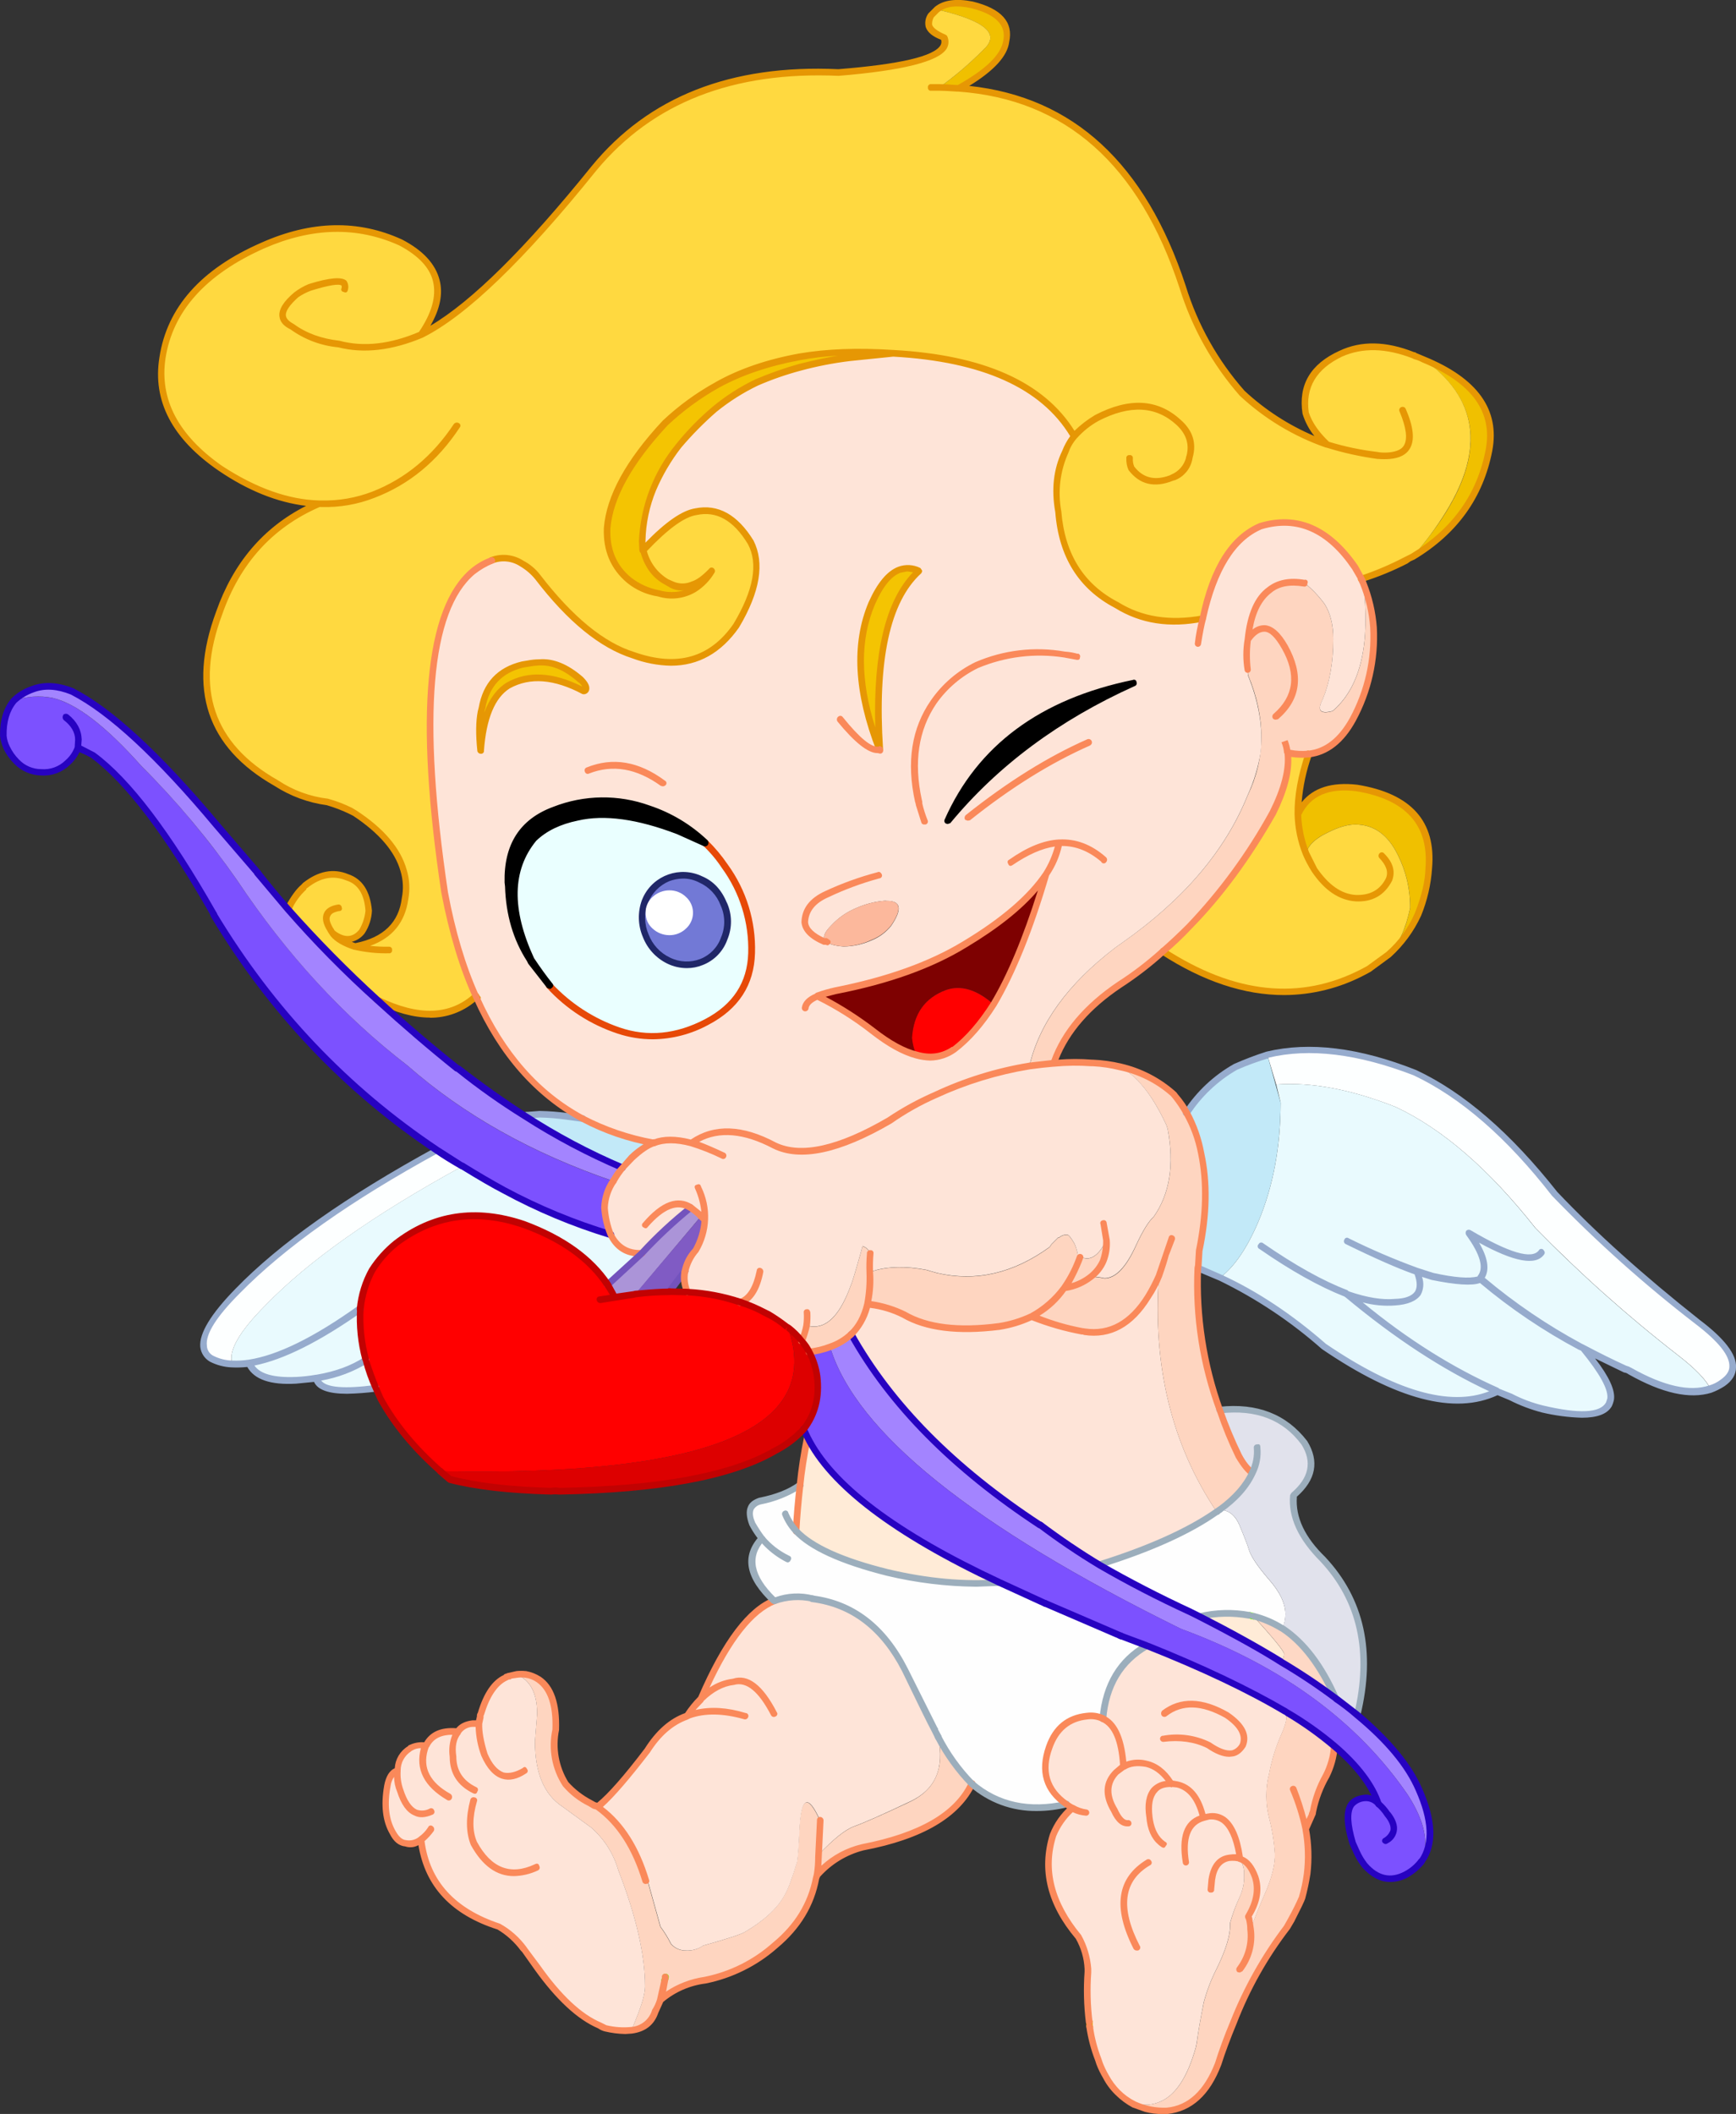 <?xml version="1.0" encoding="iso-8859-1"?>
<!-- Generator: Adobe Illustrator 20.1.0, SVG Export Plug-In . SVG Version: 6.00 Build 0)  -->
<svg version="1.0" id="Layer_1" xmlns="http://www.w3.org/2000/svg" xmlns:xlink="http://www.w3.org/1999/xlink" x="0px" y="0px"
	 viewBox="0 0 702.77 855.39" enable-background="new 0 0 702.77 855.39" xml:space="preserve">
<rect x="0" y="0" width="702.77" height="855.39" fill="#333333" stroke="none"/>
<title>cupid_0003</title>
<path fill="#FFEBD7" d="M519.83,669.26c0-1.067-4.147-6.163-12.44-15.29l-1.42-0.36c-6.725-1.175-13.616-0.995-20.27,0.53
	c12.8,6.52,23.823,12.623,33.07,18.31C519.402,671.501,519.768,670.399,519.83,669.26z"/>
<path fill="#F0C000" d="M571.92,225.17c16.947-10.193,27.257-24.527,30.93-43c3.08-16-5.81-28.267-26.67-36.8
	C603.087,164.457,601.667,191.057,571.92,225.17z"/>
<path fill="#FED8C5" d="M540.63,687c-5.807-13.153-12.917-22.457-21.33-27.91l-0.18-0.18c-3.6-2.317-7.566-4.008-11.73-5
	c8.293,9.127,12.44,14.223,12.44,15.29c-0.063,1.143-0.433,2.249-1.07,3.2C525.873,676.707,533.163,681.573,540.63,687z"/>
<path fill="#F0C000" d="M379.21,3.83c19.553,4.507,25.887,9.9,19,16.18l-0.53,0.53c-5.434,5.466-11.321,10.46-17.6,14.93l7.82,0.36
	c12-6.52,18.46-12.853,19.38-19c1.66-7.113-2.963-12.033-13.87-14.76C387.137,0.757,382.403,1.343,379.21,3.83z"/>
<path fill="#F0C000" d="M548.63,333.61c7.467,0,13.213,4.09,17.24,12.27c3.362,6.667,5.076,14.043,5,21.51
	c-1.78,8.533-4.683,14.813-8.71,18.84c5.149-4.489,9.22-10.081,11.91-16.36c2.847-7.113,4.327-13.337,4.44-18.67
	c1.42-18.133-8.3-28.92-29.16-32.36c-11.733-1.66-19.673,1.897-23.82,10.67c0.205,5.412,1.286,10.754,3.2,15.82
	c0.827-3.333,3.79-6.177,8.89-8.53C541.873,334.673,545.543,333.61,548.63,333.61z"/>
<path fill="#FFD940" d="M521.25,304.63c0.827,6.4-1.173,14.52-6,24.36c-9.213,16.697-20.569,32.117-33.78,45.87
	c-3.365,3.59-6.941,6.976-10.71,10.14c28.8,18.487,55.823,21.273,81.07,8.36l2.31-1.24l8-5.87c4-4,6.903-10.28,8.71-18.84
	c0.076-7.467-1.638-14.843-5-21.51c-4-8.18-9.747-12.27-17.24-12.27c-3.08,0-6.747,1.067-11,3.2c-5.093,2.373-8.057,5.217-8.89,8.53
	c-1.914-5.066-2.995-10.408-3.2-15.82c0.024-8.304,1.468-16.543,4.27-24.36C526.932,305.391,524.058,305.206,521.25,304.63z"/>
<path fill="#A384FF" d="M344.54,539.83c-2.45,2.306-5.361,4.068-8.54,5.17c10.547,34.607,57.837,72.607,141.87,114l0.89,0.36
	c40.533,15.053,70.933,37.387,91.2,67c6.753,10.547,8.65,19.437,5.69,26.67c4.86-6.993,4.447-16.66-1.24-29
	c-4.147-9.6-12.443-19.6-24.89-30l-8.89-7.03c-7.467-5.453-14.757-10.313-21.87-14.58c-9.247-5.687-20.27-11.79-33.07-18.31
	l-3.56-1.78c-12.651-5.768-25.001-12.176-37-19.2c-8.324-4.944-16.379-10.328-24.13-16.13
	C386.027,594.233,360.54,568.51,344.54,539.83z"/>
<path fill="#FEE4D8" d="M469.16,516.19c-1.25,2.957-2.735,5.81-4.44,8.53c-6.753,10.907-15.347,15.573-25.78,14l-1.07-0.18
	c-5.213-0.827-11.97-2.827-20.27-6c-4.169,1.985-8.601,3.362-13.16,4.09c-16.593,2.133-29.453,0.533-38.58-4.8
	c-4.651-2.227-9.638-3.67-14.76-4.27c-1.333,5.213-3.527,9.303-6.58,12.27c16,28.667,41.48,54.387,76.44,77.16
	c7.766,5.82,15.838,11.221,24.18,16.18c20.507-6.52,36.21-13.573,47.11-21.16l0.36-0.18C474.37,584.69,466.553,552.81,469.16,516.19
	z"/>
<path fill="#FEFEFE" d="M493.7,610.94l-1.07,0.89l-0.36,0.18c-10.907,7.587-26.61,14.64-47.11,21.16
	c11.999,7.024,24.349,13.432,37,19.2l3.56,1.78c6.654-1.525,13.545-1.705,20.27-0.53l1.42,0.36c4.164,0.992,8.13,2.683,11.73,5
	c0.781-1.797,1.202-3.731,1.24-5.69c0-4.387-2.253-9.127-6.76-14.22c-4.507-5.213-7.173-9.183-8-11.91
	c-0.473-1.66-1.777-5.037-3.91-10.13C499.903,612.97,497.233,610.94,493.7,610.94z"/>
<path fill="#FEE4D8" d="M464.18,665.88c-10.667,6.16-16.593,15.997-17.78,29.51c4.98,2.253,7.767,8.713,8.36,19.38
	c2.914-1.462,6.252-1.841,9.42-1.07c3.913,0.947,7.247,3.673,10,8.18l2.49,0.18c5.213,1.333,8.71,5.837,10.49,13.51l2.13-0.53
	c6.667-1.067,10.873,4.623,12.62,17.07c2.727,0.947,4.8,3.437,6.22,7.47c1.54,4.98,0.65,10.193-2.67,15.64l0.89,5.33
	c1.893-5.213,4.027-10.487,6.4-15.82c2.373-5.807,3.5-10.667,3.38-14.58c-0.312-4.862-1.086-9.684-2.31-14.4
	c-1.544-5.945-1.544-12.185,0-18.13c1.033-5.511,2.711-10.881,5-16c1.78-4,2.373-6.727,1.78-8.18l0.53-0.53l-0.53-0.36
	C505.533,683.657,486.727,674.767,464.18,665.88z"/>
<path fill="#FED5C0" d="M520.54,693.43c0.593,1.42,0,4.147-1.78,8.18c-2.289,5.119-3.967,10.489-5,16
	c-1.544,5.945-1.544,12.185,0,18.13c1.224,4.716,1.998,9.538,2.31,14.4c0.12,3.913-1.007,8.773-3.38,14.58
	c-2.373,5.333-4.507,10.607-6.4,15.82l-0.89-5.33c3.333-5.453,4.223-10.667,2.67-15.64c-1.42-4-3.493-6.49-6.22-7.47l-0.18,0.18
	l1.07,1.6l0.18,0.36c0.534,1.417,0.776,2.927,0.71,4.44c0.128,3.063-0.482,6.112-1.78,8.89c-1.573,3.383-2.861,6.892-3.85,10.49
	v1.07c0,4.267-1.837,10.133-5.51,17.6c-2.196,4.307-3.926,8.836-5.16,13.51c-1.333,6.52-2.28,11.973-2.84,16.36l-0.36,1.78
	c-3.44,12.327-8.417,19.733-14.93,22.22c-1.81,0.719-3.742,1.082-5.69,1.07l-4.44-0.18l4.8,1.78c2.786,0.705,5.659,1.005,8.53,0.89
	c9.333-1.067,16.267-7.4,20.8-19c1.78-5.687,3.853-11.317,6.22-16.89c5.335-13.698,12.565-26.581,21.48-38.27l1.78-3
	c2.133-4,3.613-7.023,4.44-9.07c0.923-3.21,1.635-6.477,2.13-9.78c0.711-6.043,0.471-12.161-0.71-18.13l2.49-5.33l0.53-1.78
	c0.957-5.065,2.759-9.933,5.33-14.4c1.937-3.694,3.088-7.749,3.38-11.91c-5.966-5.143-12.393-9.725-19.2-13.69L520.54,693.43z"/>
<path fill="#F4C402" d="M290.32,155.65c-7.648,4.289-14.753,9.483-21.16,15.47c-14.46,15.76-22.223,29.923-23.29,42.49
	c-0.353,8.887,2.61,15.94,8.89,21.16c3.36,2.798,7.412,4.64,11.73,5.33c5.453,1.42,10.253,0.827,14.4-1.78
	c2.963-1.784,5.413-4.306,7.11-7.32c-2.847,2.847-5.393,4.683-7.64,5.51c-2.694,1.304-5.836,1.304-8.53,0l-2-1.07
	c-4.62-2.607-7.76-6.753-9.42-12.44v-0.18l-0.36-0.36l-0.18-3.56c0.227-7.207,1.73-14.317,4.44-21
	c2.568-6.334,6.041-12.262,10.31-17.6c4.371-5.321,9.189-10.259,14.4-14.76c5.221-4.388,11.023-8.036,17.24-10.84
	c5.643-2.506,11.466-4.585,17.42-6.22c6.679-1.738,13.468-3.024,20.32-3.85l17.6-1.78c-12.636-0.999-25.345-0.522-37.87,1.42
	C310.817,146.643,299.68,150.437,290.32,155.65z"/>
<path fill="#FED5C0" d="M539.74,258.59c0-5.807-1.187-10.547-3.56-14.22c-2.339-3.191-5.089-6.059-8.18-8.53
	c-13.273-2.133-20.917,5.51-22.93,22.93c-0.476,4.076-0.476,8.194,0,12.27l0.18,2.13c7.227,17.333,7.167,33.57-0.18,48.71
	c-9.007,22.28-25.837,42.073-50.49,59.38l-3,2.13c-19.2,14.667-30.813,30.667-34.84,48c3.233-0.572,6.5-0.929,9.78-1.07
	c4.267-12.087,13.157-22.693,26.67-31.82c6.183-4.058,12.056-8.571,17.57-13.5c3.755-3.162,7.318-6.544,10.67-10.13
	c13.211-13.753,24.567-29.173,33.78-45.87c4.86-9.84,6.86-17.96,6-24.36c2.805,0.568,5.676,0.747,8.53,0.53
	c7.227-0.947,13.227-5.613,18-14c6.008-11.439,8.892-24.26,8.36-37.17c-0.409-6.238-1.852-12.365-4.27-18.13
	c2.96,24.293-0.893,41.36-11.56,51.2l-0.89,0.71c-4.98,1.333-6.283-0.267-3.91-4.8C538.317,276.08,539.74,267.95,539.74,258.59z"/>
<path fill="#FDFFFF" d="M513.07,426.94l3.56,11.91c14.22-1.067,30.34,1.957,48.36,9.07c18.96,8.887,37.803,25.183,56.53,48.89
	c18.129,18.548,37.508,35.832,58,51.73c6.873,5.333,11.207,9.837,13,13.51c1.778-0.586,3.462-1.424,5-2.49
	c7.587-5.333,4.21-13.57-10.13-24.71c-22.753-17.78-42.087-35.023-58-51.73c-18.727-23.707-37.57-40.003-56.53-48.89
	C550.067,425.223,530.137,422.793,513.07,426.94z"/>
<path fill="#E9FAFE" d="M509.34,494.5c-4.507,10.547-9.603,18.013-15.29,22.4c15.118,7.308,29.174,16.637,41.78,27.73
	c30.107,20.507,53.573,26.61,70.4,18.31c-20-8.887-40.207-21.983-60.62-39.29c7.333,2.727,13.733,3.793,19.2,3.2
	c9.007-0.473,11.97-4.563,8.89-12.27l6.22,2c9.48,2,15.813,2.413,19,1.24l0.36-0.36l0.36,0.36
	c12.427,10.417,25.895,19.525,40.19,27.18l1.07,0.53c5.687,3.08,11.317,5.867,16.89,8.36l2.13,0.89
	c13.387,7.48,24.23,9.907,32.53,7.28c-1.78-3.673-6.113-8.177-13-13.51c-20.492-15.898-39.871-33.182-58-51.73
	c-18.68-23.707-37.497-40.007-56.45-48.9c-18-7.113-34.12-10.137-48.36-9.07l1.78,7.29
	C518.413,464.047,515.387,480.167,509.34,494.5z"/>
<path fill="#E9FAFE" d="M564.81,526.86c-5.453,0.593-11.853-0.473-19.2-3.2c20.387,17.333,40.593,30.43,60.62,39.29l5.51,2.31
	c4.062,2.101,8.358,3.712,12.8,4.8c15.173,3.553,24.12,2.887,26.84-2l0.71-2c0.593-4.147-3.14-11.02-11.2-20.62l-1.07-0.53
	c-14.293-7.662-27.757-16.776-40.18-27.2h-0.71c-3.2,1.187-9.533,0.773-19-1.24l-6.22-2
	C576.783,522.25,573.817,526.38,564.81,526.86z"/>
<path fill="#C2E9F8" d="M494.05,516.9c5.687-4.387,10.783-11.853,15.29-22.4c6.047-14.34,9.07-30.46,9.07-48.36l-5.33-19.2
	c-4.373,1.299-8.651,2.903-12.8,4.8c-8.064,4.501-14.9,10.912-19.91,18.67c2.789,5.118,4.769,10.637,5.87,16.36
	c2.487,12,2.25,25.037-0.71,39.11l-0.36,6.4L485,513L494.05,516.9z"/>
<path fill="#FEE4D8" d="M323.74,148.54c-5.954,1.635-11.777,3.714-17.42,6.22c-6.217,2.804-12.019,6.452-17.24,10.84
	c-5.211,4.501-10.029,9.439-14.4,14.76c-4.276,5.349-7.752,11.291-10.32,17.64c-2.71,6.683-4.213,13.793-4.44,21l0.18,3.56
	l0.36,0.18c8.667-9.48,15.72-14.693,21.16-15.64c8.667-1.78,16.073,2.367,22.22,12.44c4.387,8.533,2.43,19.793-5.87,33.78
	c-9.98,14.18-23.79,18.13-41.43,11.85c-12.667-4-25.587-14.547-38.76-31.64c-1.803-2.189-3.968-4.052-6.4-5.51
	c-3.663-2.333-8.214-2.793-12.27-1.24c-2.75,1.099-5.324,2.594-7.64,4.44c-12.8,10.907-18.49,35.32-17.07,73.24
	c0.772,18.999,2.672,37.936,5.69,56.71c3.08,16.12,7.287,30.12,12.62,42l0.36,0.71c10.193,22.52,24.473,38.817,42.84,48.89
	c9.001,4.665,18.647,7.962,28.62,9.78c4-1.54,9.097-1.54,15.29,0c9.127-6.4,20.327-6.043,33.6,1.07
	c10.667,5.093,26.193,1.717,46.58-10.13c5.884-4.018,12.135-7.47,18.67-10.31c12.071-5.63,24.856-9.576,38-11.73
	c4-17.333,15.613-33.333,34.84-48l3-2.13c24.667-17.333,41.497-37.127,50.49-59.38c2.56-5.537,4.353-11.398,5.33-17.42
	c1.067-9.84-0.653-20.27-5.16-31.29l-0.1-2.23c-0.476-4.076-0.476-8.194,0-12.27c2-17.42,9.643-25.063,22.93-22.93
	c3.091,2.471,5.841,5.339,8.18,8.53c2.373,3.673,3.56,8.413,3.56,14.22c0,9.333-1.423,17.453-4.27,24.36
	c-2.373,4.507-1.07,6.107,3.91,4.8l0.89-0.71c10.667-9.84,14.52-26.907,11.56-51.2l-3.2-6.22
	c-10.667-15.647-23.407-21.217-38.22-16.71c-11.38,4.86-19.203,17.303-23.47,37.33c-13.293,2.533-24.907,0.767-34.84-5.3
	c-14.347-7.587-22.23-20.22-23.65-37.9c-1.54-8.887-0.593-16.947,2.84-24.18c0.815-2.32,2.019-4.484,3.56-6.4
	c-11.853-20.387-36.267-31.587-73.24-33.6L344,144.63c-6.837,0.848-13.608,2.154-20.27,3.91 M383.64,332.18
	c4.493-10.378,10.944-19.793,19-27.73c14-14,32.727-23.363,56.18-28.09c-16.694,7.383-32.402,16.819-46.76,28.09
	c-10.502,8.134-20.044,17.437-28.44,27.73 M356.06,303.18c-9.127-23.113-10.193-42.78-3.2-59c5.333-12.327,11.667-16.713,19-13.16
	c-12.92,11.853-18.193,35.913-15.82,72.18 M194.62,303.73c-0.729-5.253-0.668-10.585,0.18-15.82l0.36-1.24
	c1.54-9.6,6.993-15.527,16.36-17.78l2.13-0.36c1.517-0.338,3.066-0.516,4.62-0.53c5.573-0.353,11.143,1.957,16.71,6.93
	c2.727,2.373,3.2,3.913,1.42,4.62c-12-6.16-22.193-6.93-30.58-2.31C199.3,281.387,195.567,290.217,194.62,303.73 M262.53,327.2
	c8.502,2.919,16.269,7.651,22.76,13.87c3.034,2.809,5.72,5.971,8,9.42c7.409,10.21,11.221,22.59,10.84,35.2
	c-0.353,12.447-6.397,21.75-18.13,27.91c-11.82,6.267-23.653,7.4-35.5,3.4c-10.665-3.631-20.257-9.862-27.91-18.13l-7.47-9.6
	l-0.53-0.89c-5.453-8.667-8.357-18.623-8.71-29.87l-0.18-1.42c-0.353-14.667,5.87-24.443,18.67-29.33
	c12.245-4.85,25.845-5.039,38.22-0.53 M402.15,406.34c-5.093,8.06-10.427,14.163-16,18.31c-4.387,3.08-9.423,3.85-15.11,2.31
	c-5.333-1.42-11.26-4.68-17.78-9.78c-7.04-5.317-14.536-10.002-22.4-14c2.272-1.042,4.673-1.775,7.14-2.18
	c21.213-4.147,38.753-10.427,52.62-18.84c15.647-9.48,26.61-18.96,32.89-28.44c-6.667,22.52-13.777,40.06-21.33,52.62 M358.8,364.56
	c5.927-0.12,6.593,3.213,2,10c-2.05,2.605-4.746,4.629-7.82,5.87c-3.598,1.649-7.502,2.525-11.46,2.57
	c-3.333-0.24-5.587-0.833-6.76-1.78l-0.89-0.18l0.36-0.18c-1.333-1.42-0.563-3.553,2.31-6.4c2.865-3.108,6.387-5.537,10.31-7.11
	c3.548-1.567,7.334-2.527,11.2-2.84h0.71L358.8,364.56z"/>
<path fill="#F4C402" d="M195.21,286.68l-0.36,1.24c-0.848,5.235-0.909,10.567-0.18,15.82c0.947-13.513,4.68-22.343,11.2-26.49
	c8.413-4.62,18.607-3.85,30.58,2.31c1.78-0.713,1.307-2.253-1.42-4.62c-5.573-4.98-11.143-7.29-16.71-6.93
	c-1.554,0.014-3.103,0.192-4.62,0.53l-2.13,0.36C202.203,271.153,196.75,277.08,195.21,286.68z"/>
<path fill="#F4C402" d="M356.1,303.21c-2.373-36.267,2.9-60.327,15.82-72.18c-7.333-3.553-13.667,0.833-19,13.16
	C345.913,260.423,346.973,280.097,356.1,303.21z"/>
<path fill="#FCB89C" d="M360.72,374.5c4.62-6.753,3.953-10.087-2-10h-0.71c-3.866,0.313-7.652,1.273-11.2,2.84
	c-3.923,1.573-7.445,4.002-10.31,7.11c-2.847,2.847-3.617,4.98-2.31,6.4l0.53,0.36c1.187,0.947,3.44,1.54,6.76,1.78
	c3.938-0.087,7.814-0.997,11.38-2.67C355.943,379.099,358.653,377.093,360.72,374.5z"/>
<path fill="#7E0101" d="M402.14,406.32c7.587-12.56,14.697-30.1,21.33-52.62c-6.28,9.48-17.243,18.96-32.89,28.44
	c-13.867,8.42-31.393,14.707-52.58,18.86c-2.454,0.391-4.845,1.108-7.11,2.13c7.864,3.998,15.36,8.683,22.4,14
	c6.52,5.093,12.447,8.353,17.78,9.78c-0.965-2.198-1.567-4.539-1.78-6.93c0.593-9.72,5.157-16.18,13.69-19.38
	C388.993,398.487,395.38,400.393,402.14,406.32z"/>
<path fill="#FF0000" d="M371,426.94c5.687,1.54,10.723,0.77,15.11-2.31c5.573-4.147,10.907-10.25,16-18.31
	c-6.753-5.927-13.153-7.823-19.2-5.69c-8.533,3.2-13.097,9.66-13.69,19.38C369.433,422.401,370.035,424.742,371,426.94z"/>
<path d="M383.65,332.19c19.333-23.333,44.4-41.94,75.2-55.82C421.617,284.07,396.55,302.677,383.65,332.19z"/>
<path fill="#EAFFFF" d="M233.78,330.77c-7.227,1.42-13.093,4.263-17.6,8.53c-10.193,12.327-10.55,28.623-1.07,48.89
	c2.305,3.683,4.798,7.244,7.47,10.67c7.654,8.273,17.25,14.508,27.92,18.14c11.853,4,23.707,2.873,35.56-3.38
	c11.733-6.16,17.777-15.463,18.13-27.91c0.382-12.61-3.431-24.99-10.84-35.2c-2.28-3.449-4.966-6.611-8-9.42l-10.84-4.8
	c-16.473-6.28-30.043-8.117-40.71-5.51 M270.8,388.78c-4.359-1.994-7.748-5.638-9.42-10.13c-1.779-4.441-1.843-9.384-0.18-13.87
	c1.594-4.315,4.956-7.743,9.24-9.42c4.248-1.786,9.07-1.592,13.16,0.53c4.332,1.966,7.716,5.558,9.42,10
	c1.882,4.465,1.947,9.488,0.18,14c-1.594,4.315-4.956,7.743-9.24,9.42c-4.268,1.78-9.108,1.563-13.2-0.59L270.8,388.78z"/>
<path fill="#7279D6" d="M283.56,355.83c-4.09-2.122-8.912-2.316-13.16-0.53c-4.284,1.677-7.646,5.105-9.24,9.42
	c-1.663,4.486-1.599,9.429,0.18,13.87c1.672,4.492,5.061,8.136,9.42,10.13c4.09,2.122,8.912,2.316,13.16,0.53
	c4.284-1.677,7.646-5.105,9.24-9.42c1.767-4.512,1.702-9.535-0.18-14C291.276,361.388,287.892,357.796,283.56,355.83z"/>
<path fill="#7C51FF" d="M248.36,478c-32.947-11.28-60.733-26.877-83.36-46.79c-25.953-20-48.953-45-69-75
	C84.48,339.688,71.512,324.223,57.25,310c-14.34-16.12-26.31-25.307-35.91-27.56c-5.213-1.053-10.612-0.694-15.64,1.04
	c-3.08,3.553-4.56,8.293-4.44,14.22c0.189,1.671,0.67,3.295,1.42,4.8c1.028,2.072,2.345,3.987,3.91,5.69
	c2.657,2.76,6.299,4.357,10.13,4.44c3.927,0.115,7.747-1.285,10.67-3.91c1.84-1.63,3.245-3.692,4.09-6
	c2.171,0.784,4.255,1.789,6.22,3c14.107,10.427,30.403,31.88,48.89,64.36c22.607,38.218,53.536,70.85,90.49,95.47l10.13,6.4
	c7.333,4.507,12.963,7.767,16.89,9.78c13.746,7.462,28.222,13.494,43.2,18c-1.419-3.452-2.261-7.114-2.49-10.84
	C244.939,484.997,246.17,481.221,248.36,478z"/>
<path fill="#FDFFFF" d="M187.21,471.92l-10.13-6.4c-35.673,19.553-62.637,38.517-80.89,56.89
	c-13.627,13.867-17.183,22.993-10.67,27.38c2.647,1.343,5.563,2.071,8.53,2.13c-1.78-5.093,2.723-13.033,13.51-23.82
	C124.867,510.207,151.417,491.48,187.21,471.92z"/>
<path fill="#FED5C0" d="M217.43,693.43l-0.89,11.2c0,12.667,3.667,21.437,11,26.31l11.73,8.53c5.247,4.57,9.066,10.556,11,17.24
	c7.227,18.607,10.84,34.31,10.84,47.11c0,2.847-1.243,7.29-3.73,13.33l-1.78,4.44c4.462-0.485,8.222-3.548,9.6-7.82l2-4.44
	c5.146-4.358,11.442-7.136,18.13-8c10.535-2.245,20.323-7.139,28.44-14.22c9.127-7.467,14.637-16.533,16.53-27.2l0.36-1.24
	c0.366-2.412,0.544-4.85,0.53-7.29l0.71-14.76c-4.98-11.02-7.767-9.54-8.36,4.44c-0.24,5.573-0.537,9.663-0.89,12.27l-0.18,0.53
	c-1.893,6.4-3.56,10.787-5,13.16c-2.847,5.213-8.18,10.133-16,14.76c-1.54,0.947-7.17,2.783-16.89,5.51
	c-2.077,1.449-4.582,2.153-7.11,2c-2.249-0.007-4.387-0.979-5.87-2.67c-1.213-2.433-2.642-4.753-4.27-6.93l-5.16-18.49l-0.89-0.18
	c-4.267-13.867-10.727-23.823-19.38-29.87l-3-1.42c-3.776-1.985-7.163-4.634-10-7.82c-4.087-6.524-5.461-14.387-3.83-21.91
	c0.353-10.193-1.957-17.007-6.93-20.44c-1.57-1.029-3.321-1.751-5.16-2.13h-0.36c-1.063-0.118-2.137-0.118-3.2,0l-2.49,0.53
	l2.67-0.18C214.82,680.153,217.43,685.37,217.43,693.43z"/>
<path fill="#FED5C0" d="M352,514.77c-0.1-2.608-0.04-5.219,0.18-7.82c-0.573-1.278-1.664-2.25-3-2.67l-0.89,3.2
	c-2.133,7.587-3.437,11.853-3.91,12.8c-4,11.02-8.92,16.53-14.76,16.53c-1.09,0.017-2.174-0.162-3.2-0.53
	c-0.334,2.166-1.009,4.265-2,6.22l3,4.44c2.898-0.409,5.752-1.079,8.53-2c3.175-1.1,6.082-2.859,8.53-5.16
	c3.08-2.96,5.273-7.05,6.58-12.27C351.969,523.328,352.286,519.04,352,514.77z"/>
<path fill="#FED5C0" d="M353.78,514.23l-1.78,0.53c0.308,4.287,0.008,8.597-0.89,12.8c5.122,0.6,10.109,2.043,14.76,4.27
	c9.127,5.333,21.987,6.933,38.58,4.8c4.559-0.728,8.991-2.105,13.16-4.09c5.217-2.71,9.725-6.608,13.16-11.38
	c2.424-3.397,4.398-7.095,5.87-11c-0.133-2.33-0.675-4.618-1.6-6.76c-1.42-2.487-2.42-3.73-3-3.73
	c-1.249-0.068-2.471,0.381-3.38,1.24l-0.18-0.18l-2.84,2.84l-0.71,1.07c-14.667,10.667-29.897,14.163-45.69,10.49l-4.27-1.24
	C366.77,512.343,359.707,512.457,353.78,514.23z"/>
<path fill="#FED5C0" d="M446.58,510.32c0.941-2.683,1.361-5.52,1.24-8.36c-2.373,4.86-4.98,7.29-7.82,7.29
	c-0.962-0.085-1.913-0.262-2.84-0.53l-0.53,1.42c-1.472,3.905-3.446,7.603-5.87,11c3.918-0.694,7.626-2.274,10.84-4.62
	C443.713,514.862,445.417,512.741,446.58,510.32z"/>
<path fill="#FEE4D8" d="M209.61,677.79l-2.67,0.18l-0.36,0.18l-1.24,0.36l-0.71,0.36c-4.387,2-7.72,6.92-10,14.76l-0.18,0.71
	l-0.36,2.49l-0.18,0.71l-2.49-0.18c-2.847,0.353-4.847,1.48-6,3.38c-6.047-0.713-10.253,1.007-12.62,5.16l-0.18,0.36h-0.89
	c-1.843-0.177-3.698,0.195-5.33,1.07l-0.36,0.18l-0.18,0.18c-3.036,1.928-4.853,5.294-4.8,8.89c-2,0.353-3.363,2.353-4.09,6
	c-1.42,7.707-0.71,14.04,2.13,19c1.42,2.727,3.197,4.15,5.33,4.27c2.111,0.413,4.298-0.105,6-1.42
	c2.133,17.333,12.68,29.067,31.64,35.2c3.904,2.251,7.307,5.276,10,8.89l5.51,7.64l0.18,0.18c8.667,12,17.023,19.763,25.07,23.29
	l2.31,1.07c3.422,0.885,6.968,1.186,10.49,0.89l1.78-4.44c2.487-6.047,3.73-10.49,3.73-13.33c0-12.8-3.613-28.503-10.84-47.11
	c-1.934-6.684-5.753-12.67-11-17.24l-11.73-8.53c-7.333-4.86-11-13.63-11-26.31l0.89-11.2
	C217.44,685.37,214.823,680.157,209.61,677.79z"/>
<path fill="#FFD940" d="M106.32,99.3c-24.06,10.667-37.57,25.837-40.53,45.51c-2.607,17.187,5.217,32.06,23.47,44.62
	c13.747,9.127,27.08,13.867,40,14.22l-6.94,3.35c-15.76,8.773-26.96,22.463-33.6,41.07c-11.38,30.62-3.677,53.563,23.11,68.83
	c6.288,4.044,13.39,6.653,20.8,7.64c3.261,0.838,6.42,2.032,9.42,3.56l1.6,0.89c10.9,7.107,17.477,14.81,19.73,23.11
	c1.178,3.676,1.422,7.587,0.71,11.38c-1.393,10.787-8.147,17.293-20.26,19.52c-4-1.187-6.963-2.907-8.89-5.16
	c4.507,3.2,8.36,2.903,11.56-0.89c1.626-2.508,2.602-5.381,2.84-8.36c-0.713-7.467-3.677-12.03-8.89-13.69
	c-5.453-2.253-11.023-1.187-16.71,3.2l-0.71,0.71c-2.703,2.508-4.879,5.531-6.4,8.89c11.352,13.036,23.463,25.391,36.27,37
	c16.593,8.18,29.867,7.647,39.82-1.6c-5.333-11.853-9.54-25.853-12.62-42c-10.667-71.227-6.873-114.56,11.38-130
	c2.316-1.846,4.89-3.341,7.64-4.44c4.068-1.52,8.616-1.023,12.26,1.34c2.432,1.458,4.597,3.321,6.4,5.51
	c13.153,17.067,26.073,27.613,38.76,31.64c17.64,6.293,31.46,2.33,41.46-11.89c8.293-14,10.25-25.26,5.87-33.78
	c-4.387-7.113-9.187-11.26-14.4-12.44h-8.36c-5.333,1.067-12.207,6.28-20.62,15.64V223c1.66,5.687,4.8,9.833,9.42,12.44l2,1.07
	c2.694,1.304,5.836,1.304,8.53,0c2.253-0.827,4.8-2.663,7.64-5.51c-1.701,3.003-4.151,5.514-7.11,7.29
	c-4.147,2.607-8.947,3.2-14.4,1.78c-4.318-0.69-8.37-2.532-11.73-5.33c-6.28-5.213-9.243-12.267-8.89-21.16
	c0.12-1.187,0.533-3.38,1.24-6.58c2.727-11.14,10.06-23.11,22-35.91c6.407-5.987,13.512-11.181,21.16-15.47
	c9.333-5.213,20.473-9.007,33.42-11.38c12.525-1.942,25.234-2.419,37.87-1.42c36.98,2,61.393,13.2,73.24,33.6
	c-1.541,1.916-2.745,4.08-3.56,6.4c-3.44,7.227-4.387,15.287-2.84,24.18c1.42,17.66,9.3,30.283,23.64,37.87
	c9.92,6.087,21.527,7.873,34.82,5.36c4.267-20,12.09-32.443,23.47-37.33c14.813-4.507,27.553,1.063,38.22,16.71l2.49,4.62
	c0-0.12,0.06-0.12,0.18,0l0.36-0.18c5.975-2.006,11.797-4.442,17.42-7.29l2.84-1.6c5.03-5.643,9.551-11.72,13.51-18.16
	c15.76-25.6,12.68-46.163-9.24-61.69l-3.38-1.42l-0.53-0.18c-11.14-4.387-20.977-4.623-29.51-0.71
	c-11.02,5.213-15.76,13.213-14.22,24c1.333,4.507,4.237,8.773,8.71,12.8c-12.836-4.427-24.593-11.515-34.5-20.8
	c-10.978-12.456-19.161-27.118-24-43c-16.473-50.373-46.753-77.1-90.84-80.18l-7.82-0.36c6.279-4.47,12.166-9.464,17.6-14.93
	l0.53-0.53c6.873-6.28,0.54-11.673-19-16.18l-2.33,2.5c-2.487,3.793-0.767,6.757,5.16,8.89c3.2,6.993-11.08,11.733-42.84,14.22
	c-42.913-1.893-75.807,10.963-98.68,38.57c-29.153,36.267-52.487,58.727-70,67.38c11.14-16.12,8.413-28.563-8.18-37.33
	C144.907,90.11,126.227,90.527,106.32,99.3z"/>
<path fill="#A384FF" d="M185.25,432.28c-10.167-8.06-20.95-17.247-32.35-27.56c-12.807-11.609-24.918-23.964-36.27-37
	c-3.08-3.44-7.17-8.3-12.27-14.58L87.83,334c-23.82-28.467-43.377-46.553-58.67-54.26c-6.16-2.373-11.493-2.67-16-0.89
	c-2.803,0.965-5.355,2.544-7.47,4.62c5.025-1.744,10.424-2.113,15.64-1.07c9.6,2.253,21.57,11.44,35.91,27.56
	c14.266,14.229,27.238,29.7,38.76,46.23c20,30,43,55,69,75c22.667,19.913,50.46,35.5,83.38,46.76l0.18-0.18
	c1.04-1.91,2.292-3.698,3.73-5.33c-13.857-5.833-27.18-12.859-39.82-21c-8.413-5.333-17.413-11.733-27-19.2h-0.18L185.25,432.28z"/>
<path fill="#C2E9F8" d="M218.5,450.94l-6,0.53c12.64,8.141,25.963,15.167,39.82,21l3.38-3.91c3.333-3.2,6.297-5.2,8.89-6
	c-9.973-1.818-19.619-5.115-28.62-9.78l-6.22-0.89C226.027,451.309,222.268,450.991,218.5,450.94z"/>
<path fill="#FEE4D8" d="M440.36,796.72V798c-0.492,6.758-0.315,13.547,0.53,20.27l0.18,1.78c0.726,4.554,1.919,9.021,3.56,13.33
	l0.53,1.6c0.679,1.843,1.512,3.626,2.49,5.33c1.308,2.337,2.922,4.49,4.8,6.4c1.953,1.906,4.169,3.523,6.58,4.8l4.44,0.18
	c1.948,0.012,3.88-0.351,5.69-1.07c6.52-2.487,11.497-9.893,14.93-22.22l0.36-1.78c0.593-4.387,1.54-9.84,2.84-16.36
	c1.234-4.674,2.964-9.203,5.16-13.51c3.673-7.467,5.51-13.333,5.51-17.6v-1.07c1.008-3.6,2.316-7.109,3.91-10.49
	c1.298-2.778,1.908-5.827,1.78-8.89c0.066-1.513-0.176-3.023-0.71-4.44l-0.18-0.36l-1.07-1.6l-0.18-0.36l0.36,0.18
	c-1.78-12.447-5.987-18.137-12.62-17.07l-2.13,0.53c-1.78-7.707-5.277-12.21-10.49-13.51l-2.49-0.18
	c-2.727-4.507-6.06-7.233-10-8.18c-3.168-0.771-6.506-0.392-9.42,1.07c-0.593-10.667-3.38-17.127-8.36-19.38
	c-2.02-0.853-4.212-1.219-6.4-1.07c-7.587,0.827-12.683,5.033-15.29,12.62c-3.553,9.72-1.243,17.423,6.93,23.11l2.49,1.6
	c-3.436,2.936-6.117,6.654-7.82,10.84c-4.387,14.107-0.95,27.853,10.31,41.24C438.884,787.692,440.182,792.149,440.36,796.72z"/>
<path fill="#FEE4D8" d="M379.74,702.86l-13.51-27.2c-8.667-17.067-21.11-26.667-37.33-28.8c-5.123-1.331-10.534-1.02-15.47,0.89
	c-10.073,3.913-19.97,17.127-29.69,39.64c-2.085,2.148-3.988,4.466-5.69,6.93c-6.16,2.253-11.553,6.92-16.18,14
	c-8.413,11.407-15.037,19.007-19.87,22.8c8.667,6.047,15.127,16.003,19.38,29.87l0.89,0.18l5.16,18.49
	c1.628,2.177,3.057,4.497,4.27,6.93c1.483,1.691,3.621,2.663,5.87,2.67c2.528,0.153,5.033-0.551,7.11-2
	c9.72-2.727,15.35-4.563,16.89-5.51c7.82-4.62,13.153-9.54,16-14.76c1.42-2.373,3.087-6.76,5-13.16l0.18-0.53
	c0.353-2.607,0.65-6.697,0.89-12.27c0.593-14,3.38-15.48,8.36-4.44l-0.71,14c6.047-6.4,10.847-10.253,14.4-11.56
	c4.267-1.54,11.793-4.873,22.58-10C378.643,724.263,382.467,715.54,379.74,702.86z"/>
<path fill="#FED5C0" d="M345.61,739.12c-3.553,1.333-8.353,5.187-14.4,11.56v0.71c0.014,2.44-0.164,4.878-0.53,7.29
	c4.834-5.582,11.303-9.501,18.49-11.2c23.467-4.507,38.223-13.1,44.27-25.78c-5.492-5.55-10.108-11.902-13.69-18.84
	c2.727,12.667-1.127,21.437-11.56,26.31C357.397,734.263,349.87,737.58,345.61,739.12z"/>
<path fill="#7C51FF" d="M326.76,581.43c9.72,19.553,35.617,39.167,77.69,58.84l59.73,25.6c22.52,8.887,41.307,17.777,56.36,26.67
	l0.53,0.36c6.807,3.965,13.234,8.547,19.2,13.69c9.247,7.82,15.173,15.583,17.78,23.29c-1.281-1.421-3.088-2.256-5-2.31
	c-7.333,0.24-9.17,6.283-5.51,18.13l1.78,3.91c0.787,1.879,1.867,3.62,3.2,5.16c4.98,5.687,10.55,6.93,16.71,3.73
	c2.428-1.315,4.549-3.132,6.22-5.33l0.18-0.18c2.96-7.227,1.063-16.117-5.69-26.67c-20.267-29.627-50.667-51.96-91.2-67l-0.89-0.36
	c-84-41.333-131.29-79.333-141.87-114c-2.778,0.921-5.632,1.591-8.53,2c1.598,3.139,2.679,6.516,3.2,10
	c1.067,8.413-0.71,15.523-5.33,21.33L326.76,581.43z"/>
<path fill="#FFEBD7" d="M404.45,640.28c-42.073-19.673-67.97-39.287-77.69-58.84c-1.54,8.413-2.54,14.933-3,19.56
	c-0.713,6.047-1.247,12.21-1.6,18.49c6.28,6.753,18.613,12.323,37,16.71C375.133,639.987,390.23,641.347,404.45,640.28z"/>
<path fill="#FEFEFE" d="M323.74,601c-4.847,3.316-10.376,5.503-16.18,6.4c-4,1.333-5.067,4.357-3.2,9.07
	c1.14,2.102,2.448,4.108,3.91,6c-6.667,7.467-4.947,15.88,5.16,25.24c4.936-1.91,10.347-2.221,15.47-0.89
	c16.24,2.133,28.683,11.733,37.33,28.8l13.51,27.2c3.582,6.938,8.198,13.29,13.69,18.84c10.193,8.887,22.933,11.673,38.22,8.36
	c-8.18-5.687-10.49-13.39-6.93-23.11c2.607-7.587,7.703-11.793,15.29-12.62c2.188-0.149,4.38,0.217,6.4,1.07
	c1.187-13.513,7.113-23.35,17.78-29.51l-59.73-25.6c-14.22,1.067-29.33-0.297-45.33-4.09c-18.373-4.387-30.707-9.957-37-16.71
	C322.49,613.19,323.027,607.04,323.74,601z"/>
<path fill="#FED5C0" d="M486.23,466.77c-1.101-5.723-3.081-11.242-5.87-16.36c-1.245-2.343-2.733-4.549-4.44-6.58l-0.92-1.06
	c-6.062-5.518-13.488-9.315-21.51-11c4.62,2.487,8.953,6.82,13,13c2.128,3.366,4.029,6.871,5.69,10.49l0.53,1.6
	c2.727,14.46,0.83,26.313-5.69,35.56c-2,1.78-4.37,5.633-7.11,11.56c-4,8.887-8.267,13.33-12.8,13.33
	c-1.811-0.405-3.655-0.643-5.51-0.71c-3.214,2.346-6.922,3.926-10.84,4.62c-3.435,4.772-7.943,8.67-13.16,11.38
	c8.293,3.2,15.05,5.2,20.27,6l1.07,0.18c10.427,1.54,19.02-3.127,25.78-14c1.705-2.72,3.19-5.573,4.44-8.53
	c-2.607,36.62,5.217,68.5,23.47,95.64l1.07-0.89c6.52-4.74,10.963-9.777,13.33-15.11c-1.66-0.947-3.497-3.2-5.51-6.76
	c-2.94-5.993-5.492-12.169-7.64-18.49c-6.791-18.424-9.811-38.026-8.88-57.64l0.18-0.71l0.36-6.4
	C488.513,491.777,488.743,478.737,486.23,466.77z"/>
<path fill="#E1E2EC" d="M523.74,605.08c7.587-6.4,9.067-13.453,4.44-21.16c-8.06-10.547-19.497-14.99-34.31-13.33
	c2.148,6.321,4.7,12.497,7.64,18.49c2,3.553,3.837,5.807,5.51,6.76c-2.373,5.333-6.817,10.37-13.33,15.11c3.553,0,6.22,2,8,6
	c2.133,5.093,3.437,8.47,3.91,10.13c0.827,2.727,3.493,6.697,8,11.91c4.507,5.093,6.76,9.833,6.76,14.22
	c-0.038,1.959-0.459,3.893-1.24,5.69l0.18,0.18c8.413,5.453,15.523,14.757,21.33,27.91l8.89,6.93
	c6.047-25.6,1.423-46.577-13.87-62.93C526.883,622.37,522.913,613.733,523.74,605.08z"/>
<path fill="#FEE4D8" d="M442.5,430.14h-0.71c-5.093-0.36-10.207-0.299-15.29,0.18c-3.28,0.141-6.547,0.498-9.78,1.07
	c-13.144,2.154-25.929,6.1-38,11.73c-6.552,2.837-12.82,6.289-18.72,10.31c-20.387,11.853-35.913,15.23-46.58,10.13
	c-13.273-7.113-24.473-7.47-33.6-1.07c-6.16-1.54-11.257-1.54-15.29,0c-2.607,0.827-5.57,2.827-8.89,6l-3.38,3.91
	c-1.438,1.632-2.689,3.42-3.73,5.33l-0.18,0.18c-2.185,3.206-3.419,6.963-3.56,10.84c0.229,3.726,1.071,7.388,2.49,10.84
	c2.607,5.333,6.753,7.88,12.44,7.64c6.034-6.718,12.635-12.904,19.73-18.49c1.562,0.939,2.997,2.075,4.27,3.38l1.42,1.6
	c-0.16,4.288-1.446,8.458-3.73,12.09c-2.113,2.442-3.581,5.375-4.27,8.53c-0.582,2.828-0.205,5.769,1.07,8.36
	c7.257,0.437,14.426,1.812,21.33,4.09c3.384,1.044,6.66,2.414,9.78,4.09l1.6,0.89c2.578,1.364,5.019,2.971,7.29,4.8l0.71,0.53
	c2.035,1.56,3.884,3.348,5.51,5.33c0.991-1.955,1.666-4.054,2-6.22c1.026,0.368,2.11,0.547,3.2,0.53
	c5.807,0,10.727-5.51,14.76-16.53c0.473-0.947,1.777-5.213,3.91-12.8l0.89-3.2c1.336,0.421,2.427,1.392,3,2.67
	c-0.22,2.601-0.28,5.212-0.18,7.82l1.78-0.53c5.927-1.78,12.98-1.9,21.16-0.36l4.27,1.24c15.76,3.673,30.99,0.177,45.69-10.49
	l0.71-1.07l2.84-2.84l0.18,0.18c0.909-0.859,2.131-1.308,3.38-1.24c0.593,0,1.593,1.243,3,3.73c0.925,2.142,1.467,4.43,1.6,6.76
	l0.53-1.42c0.927,0.268,1.878,0.445,2.84,0.53c2.847,0,5.453-2.43,7.82-7.29c0.121,2.84-0.299,5.677-1.24,8.36
	c-1.166,2.43-2.877,4.559-5,6.22c1.855,0.067,3.699,0.305,5.51,0.71c4.507,0,8.773-4.443,12.8-13.33
	c2.747-5.907,5.12-9.737,7.12-11.49c6.52-9.247,8.417-21.1,5.69-35.56l-0.53-1.6c-1.661-3.619-3.562-7.124-5.69-10.49
	c-4-6.16-8.333-10.493-13-13C449.87,430.856,446.198,430.327,442.5,430.14z"/>
<path fill="#AB94D8" d="M257.43,523.48l26.31-31.29c-1.273-1.305-2.708-2.441-4.27-3.38c-7.095,5.586-13.696,11.772-19.73,18.49
	l-13.69,12.44l2.84,5h0.18L257.43,523.48z"/>
<path fill="#805BC4" d="M277.16,514.41c0.689-3.155,2.157-6.088,4.27-8.53c2.284-3.632,3.57-7.802,3.73-12.09l-1.42-1.6
	l-26.49,31.29c4.544-0.544,9.114-0.841,13.69-0.89L277.16,514.41z"/>
<path fill="#FF0000" d="M212.1,495.57c-19.2-6.52-36.443-4.03-51.73,7.47c-3.775,3.06-7.018,6.723-9.6,10.84
	c-2.709,4.806-4.347,10.142-4.8,15.64c-0.407,6.897,0.312,13.814,2.13,20.48v0.36c1.113,3.879,2.479,7.68,4.09,11.38l2,4.27
	c5.573,10.427,13.633,20.203,24.18,29.33c108.42,2.107,155.277-17.283,140.57-58.17l-0.71-0.53c-2.271-1.829-4.712-3.436-7.29-4.8
	l-1.6-0.89c-3.12-1.676-6.396-3.046-9.78-4.09c-6.904-2.278-14.073-3.653-21.33-4.09l-7.29-0.18
	c-4.576,0.049-9.146,0.346-13.69,0.89l-8.18,1.24h-0.17l-2.84-5C239.18,509.307,227.86,501.257,212.1,495.57z"/>
<path fill="#DD0000" d="M327.47,546.94l-3-4.44c-1.626-1.982-3.475-3.77-5.51-5.33c14.667,40.887-32.207,60.263-140.62,58.13
	l3.73,3.2c10.313,2.727,23.943,4.327,40.89,4.8c1.124-0.119,2.256-0.119,3.38,0c40.413-0.713,69.333-6.047,86.76-16
	c4.649-2.183,8.819-5.266,12.27-9.07c4.62-5.807,6.397-12.917,5.33-21.33C330.165,553.428,329.074,550.065,327.47,546.94z"/>
<path fill="#E9FAFE" d="M246.05,519.74l13.69-12.44c-5.687,0.24-9.833-2.307-12.44-7.64c-14.978-4.506-29.454-10.538-43.2-18
	c-3.913-2-9.543-5.26-16.89-9.78c-35.793,19.553-62.34,38.28-79.64,56.18c-10.787,10.787-15.29,18.727-13.51,23.82
	c2.26,0.1,4.524-0.021,6.76-0.36c11.733-1.78,26.787-9.113,45.16-22c0.453-5.498,2.091-10.834,4.8-15.64
	c2.627-4.083,5.865-7.739,9.6-10.84c15.287-11.493,32.53-13.983,51.73-7.47C227.863,501.257,239.177,509.313,246.05,519.74z"/>
<path fill="#E9FAFE" d="M128.18,557.61c7.07-1.025,13.85-3.507,19.91-7.29V550c-1.804-6.668-2.51-13.585-2.09-20.48
	c-18.373,12.92-33.427,20.253-45.16,22c2.373,5.213,8.707,7.523,19,6.93C122.634,558.339,125.42,558.059,128.18,557.61z"/>
<path fill="#E9FAFE" d="M152.18,561.7c-1.611-3.7-2.977-7.501-4.09-11.38c-6.06,3.783-12.84,6.265-19.91,7.29
	C128.893,562.35,136.893,563.713,152.18,561.7z"/>
<path d="M459.38,277.61c0.626-0.218,0.956-0.903,0.738-1.528c-0.008-0.024-0.018-0.048-0.028-0.072
	c-0.01-0.552-0.465-0.992-1.017-0.982c-0.139,0.002-0.276,0.034-0.403,0.092c-37.573,7.707-62.997,26.55-76.27,56.53
	c-0.279,0.589-0.046,1.294,0.53,1.6l0.71,0.18l1.07-0.36c19.2-23.227,44.09-41.717,74.67-55.47 M446.38,280.8
	c-22.4,11.613-41.303,25.777-56.71,42.49c11.753-20.5,30.667-34.66,56.74-42.48L446.38,280.8z"/>
<path fill="#2702C1" d="M25.61,289.34c-0.403,0.63-0.329,1.452,0.18,2c3.08,2.373,4.62,5.04,4.62,8l-0.18,3
	c-0.779,2.06-2.061,3.893-3.73,5.33c-2.584,2.558-6.157,3.858-9.78,3.56c-3.433,0.004-6.716-1.411-9.07-3.91
	c-1.538-1.548-2.799-3.347-3.73-5.32c-0.676-1.334-1.096-2.782-1.24-4.27c-0.12-5.573,1.183-10.017,3.91-13.33
	c2.051-1.897,4.472-3.35,7.11-4.27c4.387-1.66,9.363-1.363,14.93,0.89c15.287,7.82,34.663,25.777,58.13,53.87l16.53,19.2
	c0.524,0.561,1.403,0.592,1.965,0.068c0.518-0.484,0.59-1.28,0.165-1.848L88.9,333.08c-23.827-28.447-43.56-46.64-59.2-54.58
	c-6.28-2.487-11.91-2.783-16.89-0.89c-3.082,0.999-5.885,2.712-8.18,5c-3.2,3.793-4.74,8.89-4.62,15.29
	c0.241,1.756,0.718,3.472,1.42,5.1c1.075,2.226,2.519,4.255,4.27,6c2.886,2.994,6.842,4.72,11,4.8
	c4.284,0.276,8.484-1.275,11.56-4.27c1.641-1.436,2.972-3.192,3.91-5.16c1.653,0.654,3.258,1.426,4.8,2.31
	c14,10.427,30.12,31.7,48.36,63.82c0.272,0.426,0.735,0.691,1.24,0.71l0.71-0.18c0.586-0.366,0.764-1.137,0.398-1.722
	c-0.012-0.02-0.025-0.039-0.038-0.058c-18.607-32.713-35.02-54.283-49.24-64.71l-5.51-2.84l0.18-2.49
	c-0.12-3.913-1.957-7.29-5.51-10.13c-0.63-0.403-1.452-0.329-2,0.18 M562.67,733.26c-1.046-1.584-2.3-3.021-3.73-4.27
	c-1.49-1.704-3.609-2.729-5.87-2.84c-3.333,0.24-5.703,1.307-7.11,3.2c-2.253,3.2-2.133,8.83,0.36,16.89l1.78,3.91
	c0.902,1.965,2.037,3.815,3.38,5.51c3.553,3.913,7.287,5.87,11.2,5.87c2.48,0.001,4.923-0.61,7.11-1.78
	c2.586-1.462,4.878-3.391,6.76-5.69l0.35-1.06c0.016-0.566-0.348-1.074-0.89-1.24c-0.59-0.121-1.199,0.081-1.6,0.53
	c-1.563,2.081-3.567,3.788-5.87,5c-5.573,2.96-10.61,1.833-15.11-3.38c-1.19-1.545-2.196-3.223-3-5l-1.6-3.56
	c-2.133-7.227-2.37-12.027-0.71-14.4c1.278-1.403,3.103-2.18,5-2.13c1.62,0.038,3.13,0.825,4.09,2.13
	c1.311,1.132,2.45,2.449,3.38,3.91c1.78,2.133,2.55,4.03,2.31,5.69c-0.486,1.347-1.431,2.481-2.67,3.2
	c-0.614,0.264-0.897,0.976-0.633,1.59c0.029,0.066,0.063,0.13,0.103,0.19c0.713,0.713,1.38,0.833,2,0.36
	c1.93-0.923,3.312-2.702,3.73-4.8c0.473-2.373-0.417-4.98-2.67-7.82 M421.96,648.27c-0.297,0.684,0.017,1.479,0.701,1.776
	c0.003,0.001,0.006,0.003,0.009,0.004l30.58,13.16l0.53,0.18c0.566,0.016,1.074-0.348,1.24-0.89c0.327-0.608,0.1-1.366-0.508-1.693
	c-0.065-0.035-0.132-0.064-0.202-0.087l-30.58-13.16c-0.684-0.297-1.479,0.017-1.776,0.701c-0.001,0.003-0.003,0.006-0.004,0.009
	 M344,538.77c-0.614,0.264-0.897,0.976-0.633,1.59c0.029,0.066,0.063,0.13,0.103,0.19c16,28.667,41.6,54.563,76.8,77.69l0.71,0.18
	c0.482,0.054,0.932-0.245,1.07-0.71c0.713-0.713,0.593-1.307-0.36-1.78c-34.727-22.753-60.03-48.293-75.91-76.62
	c-0.185-0.59-0.814-0.919-1.404-0.734c-0.137,0.043-0.265,0.112-0.376,0.204 M186.5,473c7.333,4.507,12.963,7.767,16.89,9.78
	c13.807,7.501,28.342,13.576,43.38,18.13h0.53c0.566,0.016,1.074-0.348,1.24-0.89c0.266-0.696-0.083-1.477-0.779-1.743
	c-0.036-0.014-0.073-0.026-0.111-0.037c-14.893-4.471-29.298-10.428-43-17.78c-5.213-2.847-10.783-6.107-16.71-9.78
	c-0.557-0.369-1.308-0.217-1.677,0.34c-0.04,0.06-0.074,0.124-0.103,0.19C185.553,471.803,185.667,472.4,186.5,473z"/>
<path fill="#202768" d="M294.23,365.26c-2.133-5.213-5.467-8.77-10-10.67c-8.893-4.267-19.561-0.516-23.828,8.377
	c-0.192,0.401-0.37,0.809-0.532,1.223c-1.781,4.842-1.653,10.18,0.36,14.93c1.831,4.755,5.408,8.632,10,10.84
	c2.44,1.174,5.113,1.782,7.82,1.78c2.194,0.013,4.369-0.409,6.4-1.24c4.682-1.807,8.337-5.575,10-10.31
	c2.017-4.786,1.952-10.194-0.18-14.93 M283,357.08c4.031,1.779,7.172,5.111,8.71,9.24c1.897,4.113,1.963,8.836,0.18,13
	c-1.383,3.983-4.437,7.164-8.36,8.71c-3.985,1.545-8.434,1.352-12.27-0.53c-4.017-1.89-7.14-5.268-8.71-9.42
	c-1.778-4.069-1.843-8.683-0.18-12.8c1.563-3.928,4.635-7.066,8.53-8.71c1.763-0.665,3.626-1.027,5.51-1.07
	C278.704,355.472,280.968,356.015,283,357.08z"/>
<path fill="#66FF00" d="M506.5,655.21h0.5l0.36,0.18c0.751-0.003,1.358-0.614,1.355-1.365c-0.002-0.608-0.409-1.141-0.995-1.305
	l-0.89-0.18l-0.53-0.18c-0.688-0.196-1.404,0.202-1.6,0.89c-0.196,0.688,0.202,1.404,0.89,1.6l0,0l0.89,0.36 M269,802.41
	c0.532,0.105,1.061-0.198,1.24-0.71c0.286-0.491,0.466-1.036,0.53-1.6c0.095-0.689-0.387-1.325-1.077-1.42
	c-0.114-0.016-0.23-0.016-0.344,0c-0.65-0.047-1.215,0.442-1.262,1.092c-0.008,0.11,0,0.22,0.022,0.328l-0.18,0.36
	c-0.473,0.947-0.297,1.613,0.53,2H269V802.41z"/>
<path fill="#7353BD" d="M270.94,524c0.435,0.079,0.87-0.136,1.07-0.53l6.22-8.18c0.713-0.713,0.653-1.307-0.18-1.78
	c-0.593-0.593-1.26-0.533-2,0.18l-6.22,8.18c-0.418,0.464-0.381,1.178,0.083,1.596c0.083,0.075,0.176,0.137,0.277,0.184L270.94,524z
	"/>
<path fill="#96ABCD" d="M218.5,449.52l-4.62,0.36c-0.728-0.037-1.455,0.086-2.13,0.36c-0.626,0.304-0.886,1.059-0.582,1.684
	c0.016,0.033,0.033,0.065,0.052,0.096c0.264,0.614,0.976,0.897,1.59,0.633c0.066-0.029,0.13-0.063,0.19-0.103l5.51-0.36
	c3.628,0.071,7.249,0.368,10.84,0.89l6.58,0.89c0.602,0.083,1.157-0.338,1.24-0.939c0.014-0.1,0.014-0.201,0-0.301
	c0.134-0.638-0.274-1.264-0.912-1.398c-0.108-0.023-0.218-0.03-0.328-0.022l-6-0.89c-3.772-0.521-7.572-0.818-11.38-0.89
	 M178.19,464.82c-0.264-0.614-0.976-0.897-1.59-0.633c-0.066,0.029-0.13,0.063-0.19,0.103c-36.273,19.807-63.31,38.883-81.11,57.23
	c-9.96,10.193-14.703,18.02-14.23,23.48c0.276,2.513,1.736,4.743,3.93,6c2.76,1.408,5.794,2.197,8.89,2.31
	c2.075,0.1,4.154,0.039,6.22-0.18c2.847,5.093,9.423,7.347,19.73,6.76l7.29-0.71c1.42,3.2,5.863,4.8,13.33,4.8
	c3.983-0.081,7.959-0.378,11.91-0.89c0.715-0.113,1.203-0.783,1.09-1.498c-0.005-0.034-0.012-0.068-0.02-0.102
	c0.094-0.544-0.272-1.061-0.816-1.155c-0.205-0.035-0.416-0.006-0.604,0.085c-12.56,1.66-19.893,1.067-22-1.78
	c6.671-1.164,13.063-3.576,18.84-7.11c0.597-0.486,0.75-1.336,0.36-2c-0.265-0.565-0.937-0.809-1.503-0.544
	c-0.101,0.047-0.195,0.109-0.277,0.184c-5.213,3.44-11.673,5.81-19.38,7.11h-0.18c-2.704,0.476-5.437,0.774-8.18,0.89
	c-8.773,0.353-14.343-1.187-16.71-4.62c11.853-2.373,26.43-9.663,43.73-21.87c0.597-0.486,0.75-1.336,0.36-2
	c-0.341-0.632-1.13-0.867-1.762-0.526c-0.085,0.046-0.165,0.102-0.238,0.166c-17.893,12.8-32.707,20.09-44.44,21.87
	c-2.177,0.331-4.38,0.451-6.58,0.36c-2.724-0.071-5.396-0.755-7.82-2c-1.508-0.813-2.46-2.377-2.49-4.09
	c-0.593-4.62,3.85-11.673,13.33-21.16c18.253-18.607,45.097-37.57,80.53-56.89c0.614-0.264,0.897-0.976,0.633-1.59
	c-0.029-0.066-0.063-0.13-0.103-0.19 M513.43,428.01c16.593-4,36.207-1.63,58.84,7.11c19.08,9.007,37.747,25.243,56,48.71
	c18.096,18.687,37.523,36.035,58.13,51.91c9.333,7.113,13.897,12.86,13.69,17.24c0,1.893-1.187,3.67-3.56,5.33
	c-1.383,1.05-2.95,1.833-4.62,2.31c-7.94,2.607-18.43,0.237-31.47-7.11c-0.667-0.391-1.383-0.691-2.13-0.89
	c-5.213-2.373-10.843-5.16-16.89-8.36l-1.07-0.53c-13.976-7.52-27.142-16.457-39.29-26.67c2-3.44,1.23-8.18-2.31-14.22
	c14.22,7.82,22.99,9.42,26.31,4.8c0.473-0.593,0.353-1.26-0.36-2c-0.464-0.418-1.178-0.381-1.596,0.083
	c-0.075,0.083-0.137,0.176-0.184,0.277c-2.847,3.673-12.033,0.947-27.56-8.18c-0.565-0.353-1.297-0.279-1.78,0.18
	c-0.355,0.54-0.355,1.24,0,1.78c5.687,7.82,7.227,13.33,4.62,16.53v0.18c-3.44,0.947-9.44,0.473-18-1.42l-6.22-2
	c-9.543-3.472-18.884-7.475-27.98-11.99c-0.478-0.393-1.184-0.324-1.576,0.154c-0.091,0.111-0.161,0.239-0.204,0.376
	c-0.357,0.597-0.163,1.371,0.434,1.728c0.031,0.019,0.063,0.036,0.096,0.052c11.853,5.807,21.157,9.897,27.91,12.27
	c1.067,2.96,1.127,5.27,0.18,6.93c-1.333,1.893-4.06,2.893-8.18,3c-5.093,0.473-11.257-0.527-18.49-3l-0.36-0.18l-0.36-0.36
	c-9.72-3.673-21.097-10.007-34.13-19c-0.464-0.418-1.178-0.381-1.596,0.083c-0.075,0.083-0.137,0.176-0.184,0.277
	c-0.492,0.436-0.537,1.188-0.101,1.68c0.126,0.142,0.284,0.252,0.461,0.32c12.667,8.773,24.103,15.173,34.31,19.2l0.53,0.36
	c19.913,16.593,39.29,29.26,58.13,38c-16,6.28-38.043-0.12-66.13-19.2c-13.747-12-27.79-21.303-42.13-27.91l-8.89-3.91L485,513
	l-0.36,1.42l8.89,3.73c15.062,7.311,29.057,16.64,41.6,27.73c30.107,20.507,53.81,26.73,71.11,18.67l4.8,2
	c4.196,2.13,8.608,3.806,13.16,5c5.308,1.254,10.729,1.968,16.18,2.13c6.28,0,10.31-1.54,12.09-4.62
	c0.403-0.851,0.702-1.747,0.89-2.67c0.593-3.793-1.953-9.363-7.64-16.71l11.73,5.69c0.648,0.064,1.265,0.31,1.78,0.71
	c13.627,7.707,24.827,10.197,33.6,7.47c1.87-0.691,3.657-1.586,5.33-2.67c3.08-2.133,4.62-4.68,4.62-7.64
	c0.24-5.213-4.68-11.613-14.76-19.2c-22.753-18-41.953-35.243-57.6-51.73C611.567,458.437,592.54,442,573.34,433
	c-22.993-9.127-43.2-11.617-60.62-7.47c-4.473,1.429-8.867,3.098-13.16,5c-8.184,4.614-15.136,11.131-20.27,19
	c-0.496,0.415-0.561,1.153-0.146,1.648c0.134,0.16,0.309,0.282,0.506,0.352c0.464,0.418,1.178,0.381,1.596-0.083
	c0.075-0.083,0.137-0.176,0.184-0.277c4.928-7.544,11.568-13.818,19.38-18.31c4.109-1.795,8.323-3.338,12.62-4.62 M551.65,527
	c4.285,1.153,8.735,1.572,13.16,1.24c5.093-0.353,8.53-1.777,10.31-4.27c1.2-2.246,1.392-4.894,0.53-7.29l3.91,1.24
	c9.84,2,16.36,2.413,19.56,1.24c12.354,10.372,25.76,19.422,40,27l0.89,0.36c7.587,9.247,11.143,15.707,10.67,19.38l-0.53,1.6
	c-2.373,4.267-10.847,4.68-25.42,1.24c-4.386-1.063-8.627-2.655-12.63-4.74l-5.33-2.13v-0.17
	C588.037,553.407,569.663,541.84,551.65,527z"/>
<path fill="#9CAEBC" d="M446.41,696.81c0.716-0.003,1.321-0.531,1.42-1.24c1.067-13.04,6.757-22.52,17.07-28.44
	c0.692-0.381,0.944-1.25,0.564-1.942c-0.011-0.02-0.022-0.039-0.034-0.058c-0.486-0.597-1.336-0.75-2-0.36
	c-10.907,6.28-17.01,16.413-18.31,30.4c-0.169,0.703,0.264,1.411,0.968,1.58c0.034,0.008,0.068,0.015,0.102,0.02h0.18 M507.7,652.68
	h-0.89l-0.71-0.36c-6.893-1.293-13.982-1.112-20.8,0.53c-0.688,0.196-1.086,0.912-0.89,1.6c0.196,0.688,0.912,1.086,1.6,0.89l0,0
	c6.432-1.414,13.08-1.536,19.56-0.36l0.71-0.18l0.71,0.36c3.947,1.045,7.721,2.662,11.2,4.8l0.36,0.18
	c8.06,5.333,14.993,14.46,20.8,27.38c0.166,0.542,0.674,0.906,1.24,0.89l0.53-0.18c0.686-0.292,1.006-1.084,0.714-1.771
	c-0.001-0.003-0.003-0.006-0.004-0.009c-5.807-13.153-13.037-22.633-21.69-28.44l-0.36-0.18c-3.725-2.361-7.808-4.104-12.09-5.16
	 M491.69,610.67l-0.18,0.18c-11.14,7.707-26.727,14.707-46.76,21c-0.624,0.082-1.064,0.655-0.982,1.279
	c0.015,0.111,0.045,0.219,0.092,0.321c0.108,0.605,0.626,1.051,1.24,1.07l0.36-0.18c20.507-6.4,36.33-13.51,47.47-21.33l0.53-0.18
	l0.71-0.71c0.656-0.216,1.013-0.922,0.797-1.578c-0.023-0.07-0.052-0.137-0.087-0.202c-0.185-0.59-0.814-0.919-1.404-0.734
	c-0.137,0.043-0.265,0.112-0.376,0.204l-1.42,0.89 M524.92,605.7c7.82-6.873,9.243-14.4,4.27-22.58
	c-8.413-10.907-20.267-15.53-35.56-13.87c-0.65-0.047-1.215,0.442-1.262,1.092c-0.008,0.11,0,0.22,0.022,0.328
	c0.149,0.755,0.832,1.284,1.6,1.24c14.46-1.66,25.423,2.547,32.89,12.62c4.387,6.993,3.023,13.513-4.09,19.56l-0.53,0.89
	c-0.827,8.887,3.263,17.833,12.27,26.84c15.053,16.12,19.617,36.683,13.69,61.69c-0.259,0.574-0.005,1.249,0.569,1.508
	c0.102,0.046,0.21,0.077,0.321,0.092l0.36,0.18c0.614-0.019,1.132-0.465,1.24-1.07c6.28-25.953,1.54-47.347-14.22-64.18
	c-8.26-7.987-12.09-16.07-11.49-24.25 M327.65,646.68c-0.232,0.609,0.073,1.291,0.682,1.523c0.124,0.047,0.255,0.073,0.388,0.077
	c15.76,2,27.907,11.303,36.44,27.91c6.4,13.273,10.43,21.45,12.09,24.53l1.42,2.84c0.177,0.434,0.601,0.716,1.07,0.71l0.71-0.36
	c0.614-0.264,0.897-0.976,0.633-1.59c-0.029-0.066-0.063-0.13-0.103-0.19l-1.24-2.31v-0.36l-0.36-0.53l-11.91-23.82
	c-8.887-17.54-21.687-27.377-38.4-29.51c-0.497-0.24-1.095-0.031-1.335,0.466c-0.09,0.188-0.12,0.399-0.085,0.604 M305.65,615.91
	c-0.947-2.133-1.123-3.853-0.53-5.16c0.65-1.011,1.669-1.729,2.84-2c5.957-1.145,11.633-3.441,16.71-6.76
	c0.827-0.473,0.887-1.067,0.18-1.78c-0.265-0.565-0.937-0.809-1.503-0.544c-0.101,0.047-0.195,0.109-0.277,0.184
	c-3.913,2.847-9.187,4.92-15.82,6.22c-2.373,0.827-3.853,2.013-4.44,3.56c-0.827,1.78-0.65,4.27,0.53,7.47
	c3.285,6.422,8.508,11.645,14.93,14.93l0.53,0.18c0.566,0.016,1.074-0.348,1.24-0.89c0.393-0.478,0.324-1.184-0.154-1.576
	c-0.111-0.091-0.239-0.161-0.376-0.204c-3.894-1.857-7.348-4.523-10.13-7.82c-1.363-1.862-2.622-3.798-3.77-5.8L305.65,615.91z"/>
<path fill="#C10202" d="M313.78,588.54c0.638-0.342,0.877-1.137,0.535-1.775c-0.342-0.638-1.137-0.877-1.775-0.535
	c-17.333,9.84-46,15.113-86,15.82c-1.175-0.24-2.385-0.24-3.56,0c-16.827-0.473-30.28-2.073-40.36-4.8l-3.38-2.84
	c-0.459-0.552-1.278-0.628-1.831-0.169c-0.062,0.051-0.118,0.108-0.169,0.169c-0.504,0.586-0.437,1.47,0.149,1.974
	c0.01,0.009,0.02,0.017,0.031,0.026l3.73,3.2l0.53,0.36c10.313,2.727,24.12,4.327,41.42,4.8c1.063-0.12,2.137-0.12,3.2,0
	c40.533-0.713,69.69-6.107,87.47-16.18 M242.66,524.59c-0.651,0.018-1.165,0.561-1.147,1.212c0.004,0.133,0.03,0.264,0.077,0.388
	c0.154,0.652,0.751,1.102,1.42,1.07h0.18l13.51-2.13l0.71-0.18c4.48-0.584,8.992-0.881,13.51-0.89
	c0.689,0.095,1.325-0.387,1.42-1.076c0.016-0.114,0.016-0.23,0-0.344c0.047-0.65-0.442-1.215-1.092-1.262
	c-0.11-0.008-0.221,0-0.328,0.022c-2.96,0-7.583,0.297-13.87,0.89l-0.71,0.18l-7.47,1.07l-0.53,0.18L242.66,524.59z"/>
<path fill="#E74907" d="M294.58,349.79c-2.4-3.52-5.139-6.796-8.18-9.78c-0.586-0.504-1.47-0.437-1.974,0.149
	c-0.009,0.01-0.017,0.02-0.026,0.031c-0.492,0.366-0.593,1.062-0.227,1.553c0.064,0.086,0.141,0.163,0.227,0.227
	c2.969,2.754,5.595,5.856,7.82,9.24c7.296,9.989,11.05,22.126,10.67,34.49c-0.353,11.853-6.16,20.743-17.42,26.67
	c-11.733,6.16-23.29,7.287-34.67,3.38c-10.422-3.597-19.806-9.691-27.33-17.75c-0.713-0.713-1.38-0.773-2-0.18
	c-0.552,0.459-0.628,1.278-0.169,1.831c0.051,0.062,0.108,0.118,0.169,0.169c7.78,8.474,17.603,14.813,28.53,18.41
	c4.643,1.544,9.507,2.324,14.4,2.31c7.834-0.095,15.526-2.111,22.4-5.87c12.207-6.4,18.487-16.067,18.84-29
	C306.033,372.815,302.143,360.193,294.58,349.79z"/>
<path fill="#E69704" d="M439.65,818.23l0.18,2.13c0.166,0.542,0.674,0.906,1.24,0.89h0.36c1.067-0.24,1.363-0.833,0.89-1.78v-1.24
	c0.095-0.689-0.387-1.325-1.077-1.42c-0.114-0.016-0.23-0.016-0.344,0c-0.65-0.047-1.215,0.442-1.262,1.092
	c-0.008,0.11,0,0.22,0.022,0.328 M174.06,411.83c6.774,0.036,13.336-2.363,18.49-6.76c0.496,0.258,1.107,0.104,1.42-0.36
	c0.827-0.473,0.887-1.067,0.18-1.78l-0.53-0.89c-0.539-0.358-1.241-0.358-1.78,0c-9.48,8.773-22.28,9.247-38.4,1.42
	c-0.597-0.357-1.371-0.163-1.728,0.434c-0.019,0.031-0.036,0.063-0.052,0.096c-0.473,0.947-0.297,1.54,0.53,1.78
	c7.94,4,15.23,6,21.87,6 M213.34,267.3l-2.13,0.36c-9.84,2.373-15.647,8.597-17.42,18.67l-0.36,1.42
	c-0.827,4.147-0.887,9.54-0.18,16.18c0.154,0.652,0.751,1.102,1.42,1.07c0.602,0.083,1.157-0.338,1.24-0.939
	c0.014-0.1,0.014-0.201,0-0.301c0.947-13.04,4.443-21.453,10.49-25.24c8.18-4.507,17.957-3.737,29.33,2.31
	c0.405,0.118,0.835,0.118,1.24,0c0.934-0.295,1.577-1.151,1.6-2.13c0.12-1.333-0.77-2.933-2.67-4.8
	c-6.047-5.213-11.913-7.583-17.6-7.11c-1.68,0.011-3.355,0.189-5,0.53 M211.7,270.16l2.13-0.36c1.465-0.286,2.949-0.463,4.44-0.53
	h1.07c4.74,0,9.66,2.253,14.76,6.76c0.689,0.432,1.244,1.049,1.6,1.78c-11.853-5.927-22.047-6.46-30.58-1.6
	c-3.907,2.413-6.93,6.443-9.07,12.09l0.18-1.07l0.18-0.36C197.95,277.863,203.047,272.293,211.7,270.16 M372.77,232.16
	c0.339-0.323,0.531-0.772,0.53-1.24c-0.206-0.376-0.443-0.734-0.71-1.07c-2.763-1.398-5.981-1.59-8.89-0.53
	c-4.507,1.66-8.537,6.46-12.09,14.4c-6.993,16.593-5.927,36.623,3.2,60.09c0.179,0.512,0.708,0.815,1.24,0.71h0.36
	c0.679-0.086,1.161-0.706,1.075-1.386c-0.001-0.011-0.003-0.023-0.005-0.034c-2.32-35.84,2.79-59.507,15.33-71 M364.63,231.74
	l2.67-0.53l2.31,0.36c-11.02,11.38-16.117,32.3-15.29,62.76c-6.047-19.08-6.107-35.613-0.18-49.6c3.2-7.333,6.697-11.667,10.49-13
	 M531,305.52c0.259-0.574,0.005-1.249-0.569-1.508c-0.102-0.046-0.21-0.077-0.321-0.092c-0.44-0.333-1.067-0.247-1.401,0.193
	c-0.114,0.15-0.183,0.329-0.199,0.517c-3.08,9.247-4.56,17.543-4.44,24.89c0.151,5.61,1.295,11.149,3.38,16.36
	c1.006,2.344,2.196,4.604,3.56,6.76c5.093,7.587,11.02,11.617,17.78,12.09c6.753,0.353,11.673-2.433,14.76-8.36
	c1.42-3.793,0.353-7.46-3.2-11c-0.39-0.536-1.14-0.654-1.676-0.265c-0.036,0.026-0.071,0.055-0.104,0.085
	c-0.601,0.487-0.693,1.369-0.206,1.969c0.008,0.01,0.017,0.021,0.026,0.031c2.847,2.96,3.737,5.687,2.67,8.18
	c-2.373,4.74-6.463,6.993-12.27,6.76c-5.687-0.353-10.9-3.967-15.64-10.84l-3.2-6.4c-1.924-4.816-3.006-9.927-3.2-15.11
	c3.793-7.82,11.26-11.02,22.4-9.6c20,3.333,29.303,13.703,27.91,31.11c-0.12,5.213-1.543,11.257-4.27,18.13
	c-2.627,6.069-6.576,11.474-11.56,15.82l-7.82,5.69l-2.31,1.24c-24.773,12.8-51.32,10.013-79.64-8.36
	c-0.478-0.393-1.184-0.324-1.576,0.154c-0.091,0.111-0.16,0.239-0.204,0.376c-0.713,0.713-0.593,1.307,0.36,1.78
	c17.067,11.02,33.66,16.53,49.78,16.53c11.405-0.037,22.63-2.844,32.71-8.18l2.31-1.24l8.18-6c5.175-4.685,9.349-10.369,12.27-16.71
	c2.501-6.12,4-12.603,4.44-19.2c1.66-18.96-8.413-30.22-30.22-33.78c-10.313-1.187-17.84,1.183-22.58,7.11
	c0.527-6.485,1.902-12.873,4.09-19 M289.78,154.59c-7.802,4.283-15.03,9.539-21.51,15.64c-14.813,15.88-22.753,30.34-23.82,43.38
	c-0.353,9.247,2.787,16.653,9.42,22.22c3.584,2.908,7.878,4.81,12.44,5.51c5.12,1.59,10.673,0.944,15.29-1.78
	c3.138-1.955,5.759-4.637,7.64-7.82c0.357-0.597,0.201-1.368-0.36-1.78c-0.489-0.447-1.248-0.413-1.695,0.076
	c-0.03,0.033-0.058,0.068-0.085,0.104c-2.733,2.847-5.1,4.567-7.1,5.16c-2.375,1.07-5.095,1.07-7.47,0l-2-0.89
	c-4.265-2.528-7.372-6.623-8.66-11.41c8.533-9.007,15.23-13.867,20.09-14.58c8.06-1.78,14.993,2.13,20.8,11.73
	c4.267,7.94,2.31,18.727-5.87,32.36c-9.48,13.627-22.813,17.42-40,11.38c-12.327-3.793-25.067-14.223-38.22-31.29
	c-1.814-2.364-4.121-4.306-6.76-5.69c-3.962-2.574-8.915-3.101-13.33-1.42c-0.656,0.216-1.013,0.922-0.797,1.578
	c0.023,0.07,0.052,0.137,0.087,0.202c0.048,0.55,0.533,0.957,1.083,0.909c0.188-0.016,0.367-0.085,0.517-0.199
	c3.711-1.446,7.895-0.983,11.2,1.24c2.288,1.353,4.319,3.1,6,5.16c13.153,17.187,26.25,27.853,39.29,32
	c5.006,1.878,10.294,2.893,15.64,3c11.14,0,20.327-5.157,27.56-15.47c8.533-14.34,10.49-26.073,5.87-35.2
	c-6.52-10.547-14.4-14.88-23.64-13c-5.213,0.827-11.91,5.45-20.09,13.87v-0.71c0.15-7.018,1.598-13.948,4.27-20.44
	c2.63-6.154,6.034-11.947,10.13-17.24c4.397-5.188,9.177-10.038,14.3-14.51c5.177-4.21,10.833-7.794,16.85-10.68
	c5.588-2.429,11.351-4.434,17.24-6c6.593-1.79,13.307-3.097,20.09-3.91l17.42-1.78c36,2,59.88,12.727,71.64,32.18
	c-1.312,1.812-2.388,3.785-3.2,5.87c-3.553,7.333-4.5,15.63-2.84,24.89c1.42,18.133,9.48,31.053,24.18,38.76
	c10.313,6.4,22.223,8.237,35.73,5.51c0.682-0.139,1.122-0.804,0.984-1.486c-0.128-0.627-0.706-1.059-1.344-1.004
	c-13.153,2.373-24.487,0.597-34-5.33c-14-7.227-21.703-19.493-23.11-36.8c-1.49-7.985-0.499-16.235,2.84-23.64
	c0.727-2.161,1.876-4.157,3.38-5.87c2.537-2.859,5.543-5.264,8.89-7.11c12.667-6.52,23.157-5.987,31.47,1.6
	c4,3.673,5.363,7.88,4.09,12.62l-0.18,0.36v0.36c-0.795,3.046-2.966,5.546-5.87,6.76l-0.71,0.36
	c-6.047,2.253-10.847,1.067-14.4-3.56c-0.443-1.069-0.624-2.227-0.53-3.38c0.047-0.65-0.442-1.215-1.092-1.262
	c-0.11-0.008-0.221,0-0.328,0.022c-0.602-0.083-1.157,0.338-1.24,0.939c-0.014,0.1-0.014,0.201,0,0.301
	c-0.072,1.647,0.232,3.288,0.89,4.8c4.507,5.927,10.55,7.35,18.13,4.27l0.71-0.18c3.533-1.395,6.134-4.465,6.93-8.18l0.18-0.89
	c1.66-5.927,0.06-11.023-4.8-15.29c-9.247-8.533-20.803-9.2-34.67-2c-3.032,1.792-5.838,3.941-8.36,6.4
	c-12.327-19.793-36.74-30.697-73.24-32.71c-14.46-0.947-27.2-0.473-38.22,1.42c-13.04,2.373-24.3,6.227-33.78,11.56 M270.17,172.2
	c6.294-5.929,13.289-11.067,20.83-15.3c9.247-5.093,20.27-8.827,33.07-11.2c4.993-0.918,10.04-1.512,15.11-1.78
	c-4.387,0.713-9.66,1.84-15.82,3.38c-5.994,1.695-11.872,3.773-17.6,6.22c-6.251,2.993-12.103,6.755-17.42,11.2
	c-5.326,4.499-10.208,9.499-14.58,14.93c-9.15,11.12-14.451,24.905-15.11,39.29l0.18,3.73l0.18,0.71l0.36,0.36
	c1.78,6.047,5.04,10.313,9.78,12.8l2.13,1.24c1.738,0.942,3.728,1.316,5.69,1.07c-3.31,0.951-6.82,0.951-10.13,0
	c-4.151-0.787-8.053-2.556-11.38-5.16c-5.927-4.86-8.713-11.497-8.36-19.91c1.067-12.327,8.77-26.193,23.11-41.6 M120.72,120.28
	c1.605-1.096,3.338-1.993,5.16-2.67c7.333-2.253,11.48-2.92,12.44-2v0.89c-0.333,0.44-0.247,1.067,0.193,1.401
	c0.15,0.114,0.329,0.183,0.517,0.199c0.947,0.473,1.54,0.237,1.78-0.71c0.379-1.261,0.185-2.625-0.53-3.73
	c-1.78-1.773-6.873-1.347-15.28,1.28c-2.099,0.859-4.073,1.996-5.87,3.38c-4.387,3.673-6.387,6.933-6,9.78
	c0.24,2.133,1.72,3.853,4.44,5.16c5.691,4.121,12.384,6.639,19.38,7.29c10.313,2.607,21.69,1.303,34.13-3.91
	c17.66-8.773,41.127-31.35,70.4-67.73c22.753-27.38,55.42-40.12,98-38.22c25.953-2.133,40.53-5.8,43.73-11
	c0.945-1.574,1.013-3.524,0.18-5.16c-0.185-0.237-0.43-0.42-0.71-0.53c-3.08-1.333-4.857-2.637-5.33-3.91
	C377.248,9.018,377.474,7.94,378,7l2.1-2.1c2.847-2.373,7.18-2.907,13-1.6c10.073,2.487,14.407,6.93,13,13.33
	c-0.98,5.58-7.1,11.507-18.36,17.78h-0.18c-3.333-0.24-5.823-0.36-7.47-0.36h-3.2c-0.65-0.047-1.215,0.442-1.262,1.092
	c-0.008,0.11,0,0.22,0.022,0.328c-0.083,0.602,0.338,1.157,0.939,1.24c0.1,0.014,0.201,0.014,0.301,0h3.2
	c1.54,0,3.97,0.12,7.29,0.36h0.53c43.38,3.08,73.247,29.57,89.6,79.47c4.996,16.059,13.294,30.896,24.36,43.56
	c10.028,9.345,21.894,16.497,34.84,21h0.18c6.792,2.117,13.75,3.663,20.8,4.62h0.36c1.538,0.119,3.082,0.119,4.62,0
	c3.913-0.353,6.58-1.717,8-4.09c2.133-3.44,1.6-8.833-1.6-16.18c-0.292-0.686-1.085-1.006-1.771-0.714
	c-0.003,0.001-0.006,0.003-0.009,0.004c-0.656,0.216-1.013,0.922-0.797,1.578c0.023,0.07,0.052,0.137,0.087,0.202
	c2.727,6.52,3.32,11.083,1.78,13.69c-0.827,1.54-2.783,2.487-5.87,2.84c-1.301,0.119-2.609,0.119-3.91,0l-1.07-0.18
	c-6.613-0.777-13.143-2.149-19.51-4.1c-4.147-3.913-6.873-7.883-8.18-11.91c-1.42-10.073,3.083-17.6,13.51-22.58
	c8.293-3.673,17.773-3.437,28.44,0.71l0.71,0.36c1.117,0.269,2.193,0.686,3.2,1.24c20.127,8.273,28.71,20.077,25.75,35.41
	c-3.44,18-13.513,32.043-30.22,42.13l-2.84,1.42c-5.494,2.865-11.201,5.302-17.07,7.29h-0.71c-0.539,0.269-0.883,0.817-0.89,1.42
	c-0.04,0.656,0.459,1.22,1.115,1.261c0.102,0.006,0.205-0.001,0.305-0.021c0,0.12,0.06,0.12,0.18,0l0.71-0.18
	c6.114-1.949,12.057-4.397,17.77-7.32l1.24-0.89l1.6-0.71c17.333-10.427,27.823-25.063,31.47-43.91
	c3.2-16.713-5.927-29.453-27.38-38.22l-3.38-1.42c-0.234-0.238-0.556-0.368-0.89-0.36c-11.38-4.507-21.453-4.683-30.22-0.53
	c-11.733,5.333-16.71,13.807-14.93,25.42c1.002,3.304,2.632,6.384,4.8,9.07c-10.415-4.416-19.981-10.612-28.27-18.31
	c-10.861-12.316-18.98-26.799-23.82-42.49c-16.24-49.42-45.453-76.383-87.64-80.89c10.073-6.16,15.467-12.08,16.18-17.76
	c1.78-8.067-3.14-13.523-14.76-16.37c-6.753-1.333-11.85-0.623-15.29,2.13l-2.67,2.67c-1.131,1.598-1.521,3.605-1.07,5.51
	c0.713,2.133,2.787,3.853,6.22,5.16c0.236,0.705,0.17,1.475-0.18,2.13c-2.48,4.513-16.283,7.77-41.41,9.77
	c-43.493-2-76.797,11.097-99.91,39.29c-26.667,33.067-48.413,54.577-65.24,64.53c3.913-6.753,5.157-12.917,3.73-18.49
	c-1.66-6.52-6.697-11.973-15.11-16.36c-17.78-8.18-36.803-7.767-57.07,1.24c-24.413,10.667-38.16,26.133-41.24,46.4
	c-2.847,17.66,5.153,32.95,24,45.87c11.853,8.06,23.647,12.8,35.38,14.22c-17.333,8.773-29.48,23.053-36.44,42.84
	c-11.62,31.427-3.74,54.913,23.64,70.46c6.393,4.131,13.618,6.801,21.16,7.82c3.175,0.924,6.266,2.115,9.24,3.56l1.42,0.71
	c10.547,6.993,16.947,14.46,19.2,22.4c1.063,3.515,1.245,7.238,0.53,10.84c-1.187,9.953-7.467,16.057-18.84,18.31l-1.42-0.53
	c2.047-0.524,3.862-1.713,5.16-3.38c1.819-2.751,2.856-5.945,3-9.24c-0.713-7.94-3.913-12.86-9.6-14.76
	c-6.047-2.487-12.15-1.3-18.31,3.56L122,358c-2,1.66-4.193,4.683-6.58,9.07c-0.473,0.947-0.297,1.54,0.53,1.78
	c0.947,0.473,1.613,0.297,2-0.53c1.399-3.173,3.442-6.02,6-8.36l0.18-0.53l0.36-0.18c5.213-4.147,10.427-5.147,15.64-3
	c4.74,1.42,7.347,5.51,7.82,12.27c-0.267,2.697-1.117,5.304-2.49,7.64c-2.607,3.2-5.807,3.437-9.6,0.71
	c-0.321-0.218-0.569-0.528-0.71-0.89l-0.36-0.53c-1.333-2.253-1.69-3.853-1.07-4.8c0.353-0.947,1.54-1.613,3.56-2
	c0.544,0.094,1.061-0.272,1.155-0.816c0.035-0.205,0.006-0.416-0.085-0.604c-0.028-0.712-0.627-1.267-1.339-1.239
	c-0.037,0.001-0.074,0.004-0.111,0.009c-2.96,0.473-4.857,1.6-5.69,3.38c-0.947,2-0.473,4.49,1.42,7.47l0.18,0.36l1.07,1.6
	c1.893,2.253,5.033,4.09,9.42,5.51h0.18c4.591,1.044,9.293,1.521,14,1.42c0.602,0.083,1.157-0.338,1.24-0.939
	c0.014-0.1,0.014-0.201,0-0.301c0.134-0.638-0.274-1.264-0.912-1.398c-0.108-0.023-0.218-0.03-0.328-0.022
	c-2.552,0.044-5.104-0.076-7.64-0.36c9.007-3.2,14.163-9.533,15.47-19c0.722-3.969,0.479-8.054-0.71-11.91
	c-2.487-8.667-9.243-16.607-20.27-23.82l-1.78-1.07c-3.131-1.558-6.406-2.808-9.78-3.73c-7.252-0.854-14.198-3.414-20.27-7.47
	c-26.193-14.813-33.72-37.147-22.58-67c7.227-20.74,20.383-35.26,39.47-43.56h0.71c7.348,0.218,14.664-1.051,21.51-3.73
	c14-5.333,25.497-14.813,34.49-28.44c0.418-0.464,0.381-1.178-0.083-1.596c-0.083-0.075-0.176-0.137-0.277-0.184
	c-0.664-0.39-1.514-0.237-2,0.36c-8.667,13.04-19.69,22.167-33.07,27.38c-6.576,2.518-13.58,3.728-20.62,3.56h-0.89
	c-12.447-0.353-25.543-5.02-39.29-14C72.157,176.09,64.533,161.587,67,145c2.96-19.08,16.233-33.893,39.82-44.44
	c19.453-8.547,37.717-8.967,54.79-1.26c7.82,4.147,12.383,9.007,13.69,14.58c1.42,5.927-0.477,12.74-5.69,20.44
	c-11.733,4.98-22.46,6.167-32.18,3.56c-7.333-0.827-13.497-3.08-18.49-6.76c-2-1.067-3.067-2.193-3.2-3.38
	C115.5,125.967,117.16,123.48,120.72,120.28z"/>
<path fill="#FA895A" d="M460.1,789.26h0.53c0.678-0.158,1.1-0.835,0.942-1.513c-0.041-0.177-0.12-0.344-0.232-0.487
	c-7.94-15.407-6.517-26.25,4.27-32.53c0.563-0.27,0.8-0.945,0.531-1.507c-0.038-0.079-0.085-0.154-0.141-0.223
	c-0.304-0.626-1.058-0.886-1.684-0.582c-0.033,0.016-0.065,0.033-0.096,0.052c-12.087,7.333-13.863,19.363-5.33,36.09
	c0.272,0.426,0.735,0.691,1.24,0.71 M470.62,702.34c-0.682,0.139-1.122,0.804-0.983,1.486c0.128,0.627,0.706,1.059,1.343,1.004
	c6.667-0.827,12.533,0.003,17.6,2.49c3.44,2.373,6.463,3.56,9.07,3.56l1.6-0.18c1.893-0.353,3.56-1.657,5-3.91
	c2-4.74-0.31-9.363-6.93-13.87c-10.547-6.047-19.493-6.283-26.84-0.71c-0.509,0.548-0.583,1.37-0.18,2
	c0.487,0.601,1.369,0.693,1.969,0.206c0.01-0.008,0.021-0.017,0.031-0.026c6.28-4.86,14.16-4.623,23.64,0.71
	c5.213,3.553,7.213,7.05,6,10.49c-0.662,1.286-1.816,2.249-3.2,2.67c-2.253,0.353-5.157-0.713-8.71-3.2
	c-5.997-2.975-12.802-3.913-19.38-2.67 M447.01,694.21c-0.688-0.295-1.485,0.022-1.78,0.71c-0.295,0.688,0.022,1.485,0.71,1.78
	c4.387,2,6.877,7.807,7.47,17.42l-2.49,2.13c-4.62,4.62-4.977,10.25-1.07,16.89c1.893,4.147,4.203,6.103,6.93,5.87
	c0.65,0.047,1.215-0.442,1.262-1.092c0.008-0.11,0-0.22-0.022-0.328c-0.113-0.715-0.783-1.203-1.498-1.09
	c-0.034,0.005-0.068,0.012-0.102,0.02c-1.333,0-2.697-1.54-4.09-4.62c-3.333-5.453-3.213-10.077,0.36-13.87l2.67-2h0.18
	c2-1.333,4.787-1.69,8.36-1.07c2.96,0.713,5.627,2.61,8,5.69c-2.17,0.253-4.183,1.258-5.69,2.84
	c-2.253,2.727-2.963,6.697-2.13,11.91l0.18,1.6c0.713,4.74,2.67,8.177,5.87,10.31c0.827,0.593,1.42,0.473,1.78-0.36
	c0.713-0.713,0.593-1.307-0.36-1.78c-2.487-1.78-4.087-4.683-4.8-8.71l-0.18-1.24c-0.593-4.74,0-8.073,1.78-10
	c1.067-1.42,2.903-2.13,5.51-2.13l0.36,0.18l0.36-0.18l1.78,0.18c4.387,1.067,7.467,4.86,9.24,11.38
	c-6.28,2.253-8.533,8.653-6.76,19.2c0.139,0.682,0.804,1.122,1.486,0.983c0.627-0.128,1.059-0.706,1.004-1.343
	c-1.54-9.6,0.533-15.17,6.22-16.71l2-0.53c1.761-0.193,3.533,0.247,5,1.24c2.727,2,4.683,6.267,5.87,12.8
	c-0.95-0.015-1.9,0.045-2.84,0.18c-4.62,0.593-7.407,3.927-8.36,10l-0.36,4.09c-0.047,0.65,0.442,1.215,1.092,1.262
	c0.11,0.008,0.221,0,0.328-0.022c0.602,0.083,1.157-0.338,1.24-0.939c0.014-0.1,0.014-0.201,0-0.301l0.36-3.73
	c0.593-4.62,2.55-7.227,5.87-7.82H498c1.07-0.103,2.149-0.042,3.2,0.18l0.18,0.18h0.18c2.253,0.713,4.03,2.907,5.33,6.58
	c1.42,4.507,0.59,9.367-2.49,14.58l-0.36,0.71c-0.058,0.501,0.07,1.007,0.36,1.42c0.358,1.334,0.537,2.709,0.53,4.09
	c0.673,5.427-0.805,10.901-4.12,15.25c-0.504,0.586-0.437,1.47,0.149,1.974c0.01,0.009,0.02,0.017,0.031,0.026l0.89,0.18l1.07-0.53
	c3.798-4.891,5.463-11.106,4.62-17.24l-0.71-4.62l-0.18-0.18c3.553-5.807,4.443-11.317,2.67-16.53
	c-1.54-4.147-3.613-6.753-6.22-7.82c-1.187-8.06-3.557-13.393-7.11-16c-2.072-1.434-4.646-1.948-7.11-1.42L488,734
	c-2-7.587-5.733-11.973-11.2-13.16l-2-0.36c-2.847-4.387-6.343-7.053-10.49-8c-2.76-0.72-5.672-0.595-8.36,0.36
	c-0.947-10.193-3.97-16.417-9.07-18.67 M434.26,733.28c1.673,0.801,3.48,1.283,5.33,1.42c0.693,0.06,1.304-0.453,1.364-1.147
	c0.055-0.638-0.377-1.216-1.004-1.343c-1.821-0.245-3.575-0.85-5.16-1.78c-0.522-0.263-1.15-0.193-1.6,0.18
	c-3.64,3.118-6.451,7.09-8.18,11.56c-4.507,14.58-1.01,28.683,10.49,42.31c2.145,3.749,3.365,7.955,3.56,12.27v1.07
	c-0.492,6.874-0.314,13.78,0.53,20.62l0.36,0.71c-0.218,0.311-0.285,0.704-0.18,1.07c0.673,4.623,1.868,9.155,3.56,13.51l0.53,1.6
	c0.725,1.912,1.618,3.756,2.67,5.51c1.293,2.507,2.981,4.789,5,6.76c2.049,2.045,4.383,3.783,6.93,5.16l5,1.78
	c2.379,0.624,4.831,0.923,7.29,0.89h1.78c9.953-1.067,17.243-7.703,21.87-19.91c1.54-4.86,3.613-10.43,6.22-16.71
	c5.296-13.708,12.54-26.58,21.51-38.22l1.78-3c2.607-5.093,4.087-8.173,4.44-9.24c0.889-3.293,1.6-6.631,2.13-10
	c0.712-6.037,0.533-12.145-0.53-18.13l2.67-6l0.18-1.07c1.009-4.924,2.809-9.652,5.33-14c1.909-3.833,3.056-8,3.38-12.27
	c0.24-0.497,0.031-1.095-0.466-1.335c-0.188-0.09-0.399-0.12-0.604-0.085c-0.703-0.169-1.411,0.264-1.58,0.968
	c-0.008,0.034-0.015,0.068-0.02,0.102c-0.304,3.968-1.392,7.836-3.2,11.38c-2.58,4.592-4.381,9.579-5.33,14.76l-0.36,0.89
	l-0.18,0.71l-0.89,1.78c-1.107-4.285-2.473-8.5-4.09-12.62c-0.292-0.686-1.084-1.006-1.771-0.714
	c-0.003,0.001-0.006,0.003-0.009,0.004c-0.656,0.216-1.013,0.922-0.797,1.578c0.023,0.07,0.052,0.137,0.087,0.202
	c2.174,5.099,3.849,10.397,5,15.82v0.18c1.062,5.807,1.241,11.74,0.53,17.6c-0.416,3.188-1.085,6.338-2,9.42
	c-1.067,2.487-2.547,5.45-4.44,8.89l-1.6,2.84c-8.939,11.822-16.235,24.8-21.69,38.58c-2.487,5.927-4.56,11.557-6.22,16.89
	c-4.387,11.26-10.907,17.303-19.56,18.13c-4.345,0.184-8.671-0.669-12.62-2.49c-2.369-1.184-4.531-2.744-6.4-4.62
	c-1.755-1.781-3.249-3.801-4.44-6c-0.964-1.652-1.797-3.377-2.49-5.16l-0.53-1.6c-1.636-4.185-2.77-8.548-3.38-13l-0.53-0.89
	l0.36-0.89c-0.843-6.662-1.02-13.392-0.53-20.09v-1.42c-0.358-4.805-1.753-9.476-4.09-13.69c-11.007-13.253-14.377-26.587-10.11-40
	c1.527-3.706,3.833-7.042,6.76-9.78 M190.41,728.22c-1.893,7.113-1.833,13.217,0.18,18.31c4.62,8.413,10.427,12.62,17.42,12.62
	c3.387-0.069,6.72-0.857,9.78-2.31c0.626-0.304,0.886-1.058,0.582-1.684c-0.016-0.033-0.033-0.065-0.052-0.096
	c-0.24-0.947-0.833-1.183-1.78-0.71c-9.84,4.62-17.663,1.597-23.47-9.07c-1.893-4.387-1.893-9.84,0-16.36
	c0.259-0.574,0.005-1.249-0.569-1.508c-0.102-0.046-0.21-0.077-0.321-0.092c-0.696-0.266-1.477,0.083-1.743,0.779
	c-0.014,0.036-0.026,0.073-0.037,0.111 M314.67,647.14c-0.165-0.602-0.786-0.956-1.388-0.792c-0.073,0.02-0.144,0.047-0.212,0.082
	c-10.427,4-20.56,17.393-30.4,40.18c-1.989,2.013-3.774,4.217-5.33,6.58c-6.28,2.253-11.733,7.053-16.36,14.4
	c-8.293,10.907-14.693,18.197-19.2,21.87l-0.71-0.18l-1.6-0.89c-3.548-1.851-6.738-4.32-9.42-7.29
	c-3.882-6.303-5.216-13.848-3.73-21.1c0.353-10.787-2.137-17.957-7.47-21.51c-1.789-1.143-3.782-1.927-5.87-2.31h-0.18
	c-1.241-0.118-2.489-0.118-3.73,0l-3.91,0.89l-0.18,0.18c-0.425-0.026-0.833,0.176-1.07,0.53c-4.607,2.147-8.1,7.247-10.48,15.3
	c-0.225,0.312-0.351,0.685-0.36,1.07v0.36l-0.36,1.6h-1.41c-2.96,0.353-5.153,1.42-6.58,3.2c-6.16-0.473-10.493,1.423-13,5.69
	c-2.017-0.163-4.041,0.206-5.87,1.07c-0.306,0.056-0.569,0.252-0.71,0.53c-3.132,1.905-5.126,5.23-5.33,8.89
	c-2.133,0.947-3.557,3.257-4.27,6.93c-1.42,8.06-0.65,14.637,2.31,19.73c1.54,3.08,3.613,4.747,6.22,5
	c1.772,0.583,3.708,0.391,5.33-0.53c2.727,16.827,13.393,28.203,32,34.13c3.679,2.185,6.882,5.086,9.42,8.53l0.53,0.53l5.16,7.29
	c8.773,12.207,17.307,20.087,25.6,23.64c0.806,0.575,1.711,0.995,2.67,1.24c2.74,0.656,5.543,1.014,8.36,1.07l2.67-0.18
	c5.453-0.713,9.01-3.5,10.67-8.36l2-4.44c4.904-4.103,10.892-6.698,17.24-7.47c10.762-2.174,20.763-7.14,29-14.4
	c9.247-7.707,14.877-17.01,16.89-27.91l0.36-0.89c4.689-5.211,10.811-8.923,17.6-10.67c23.82-4.507,38.873-13.337,45.16-26.49
	c0.327-0.608,0.1-1.366-0.508-1.693c-0.065-0.035-0.132-0.064-0.202-0.087c-0.713-0.473-1.307-0.237-1.78,0.71
	c-5.687,12.207-20.147,20.563-43.38,25.07c-6.115,1.44-11.751,4.441-16.36,8.71l0.89-18.31c-0.003-0.716-0.531-1.321-1.24-1.42
	c-0.689-0.095-1.325,0.387-1.42,1.076c-0.016,0.114-0.016,0.23,0,0.344L330,751.39c0.014,2.321-0.163,4.638-0.53,6.93l-0.36,1.42
	c-2,10.313-7.393,19.083-16.18,26.31c-7.845,7.007-17.418,11.795-27.73,13.87c-5.596,0.809-10.939,2.859-15.64,6l0.18-0.53l0.89-4.8
	v-0.49c0.095-0.689-0.387-1.325-1.077-1.42c-0.114-0.016-0.23-0.016-0.344,0c-0.65-0.047-1.215,0.442-1.262,1.092
	c-0.008,0.11,0,0.22,0.022,0.328v0.36l-0.18,0.53L266,809c-0.461,1.511-1.134,2.949-2,4.27c-1.096,3.879-4.509,6.651-8.53,6.93
	c-3.35,0.322-6.73,0.082-10-0.71l-2.13-1.07c-7.94-3.333-16.177-11.037-24.71-23.11c-2.373-3.2-4.093-5.51-5.16-6.93l-0.36-0.53
	c-2.834-3.874-6.474-7.088-10.67-9.42c-18.253-6.047-28.447-17.187-30.58-33.42c1.395-1.217,2.646-2.59,3.73-4.09
	c0.39-0.701,0.156-1.585-0.53-2c-0.478-0.393-1.184-0.324-1.576,0.154c-0.091,0.111-0.161,0.239-0.204,0.376
	c-0.942,1.456-2.149,2.722-3.56,3.73l-0.18,0.18c-1.461,1.137-3.342,1.589-5.16,1.24c-1.54-0.12-2.963-1.363-4.27-3.73
	c-2.727-4.74-3.393-10.783-2-18.13c0.16-1.341,0.647-2.622,1.42-3.73c0.017,2.062,0.438,4.1,1.24,6c1.66,5.213,3.97,8.413,6.93,9.6
	c2,1.067,4.49,0.947,7.47-0.36c0.614-0.264,0.897-0.976,0.633-1.59c-0.029-0.066-0.063-0.13-0.103-0.19
	c-0.104-0.34-0.37-0.606-0.71-0.71c-0.285-0.119-0.605-0.119-0.89,0c-1.622,0.921-3.558,1.113-5.33,0.53
	c-2.253-1.067-4.09-3.793-5.51-8.18c-0.869-2.389-1.234-4.933-1.07-7.47v-0.18c-0.026-3.17,1.589-6.128,4.27-7.82l0.18-0.18
	l0.36-0.18c1.019-0.613,2.192-0.921,3.38-0.89c-2.253,8.533,1.303,15.533,10.67,21c0.597,0.357,1.371,0.163,1.728-0.434
	c0.019-0.031,0.036-0.063,0.052-0.096c0.39-0.701,0.156-1.585-0.53-2c-8.2-4.573-11.247-10.463-9.14-17.67l0.36-1.07l0.18-0.18
	v-0.18h0.18v-0.18c1.66-3.08,4.74-4.62,9.24-4.62c-1.127,2.819-1.496,5.884-1.07,8.89c0,6.753,3.14,11.673,9.42,14.76
	c0.947,0.473,1.54,0.237,1.78-0.71c0.393-0.478,0.324-1.184-0.154-1.576c-0.111-0.091-0.239-0.161-0.376-0.204
	c-5.333-2.607-8-6.753-8-12.44c-0.593-3.913,0-6.937,1.78-9.07v-0.18c1.083-1.604,2.866-2.596,4.8-2.67h1.24
	c0.131,4.009,0.911,7.971,2.31,11.73c2.253,5.093,5.04,8.173,8.36,9.24c2.96,0.947,6.22,0.237,9.78-2.13
	c0.565-0.265,0.809-0.937,0.544-1.503c-0.047-0.101-0.109-0.195-0.184-0.277c-0.473-0.947-1.067-1.067-1.78-0.36
	c-2.847,1.66-5.393,2.253-7.64,1.78c-2.607-0.947-4.8-3.493-6.58-7.64c-1.54-4.98-2.25-9.01-2.13-12.09l0.53-2.49v-0.71l0.18-0.36
	c2.253-7.467,5.393-12.133,9.42-14l0.71-0.36h0.53l0.53-0.36l2.49-0.36c0.997-0.118,2.003-0.118,3,0
	c1.662,0.209,3.248,0.82,4.62,1.78c4.62,3.2,6.753,9.6,6.4,19.2c-1.708,7.907-0.17,16.168,4.27,22.93
	c2.853,3.344,6.362,6.067,10.31,8l1.78,1.07l1.24,0.36c8.533,6.16,14.813,15.88,18.84,29.16c0.205,0.717,0.952,1.132,1.669,0.927
	c0.038-0.011,0.075-0.023,0.111-0.037c0.624-0.082,1.064-0.655,0.982-1.279c-0.015-0.111-0.045-0.219-0.092-0.321
	c-4-13.273-10.223-23.11-18.67-29.51c4.387-3.913,10.72-11.247,19-22c4.267-6.753,9.363-11.197,15.29-13.33l1.07-0.53
	c6.047-2.133,13.277-2.013,21.69,0.36c0.696,0.266,1.477-0.083,1.743-0.779c0.014-0.036,0.026-0.073,0.037-0.111
	c0.232-0.609-0.073-1.291-0.682-1.523c-0.124-0.047-0.255-0.073-0.388-0.077c-7.333-2.253-14.09-2.667-20.27-1.24l3.2-3.38v-0.18
	c4-3.913,8.147-6.107,12.44-6.58c4.98-1.42,9.957,2.67,14.93,12.27c0.304,0.626,1.058,0.886,1.684,0.582
	c0.033-0.016,0.065-0.033,0.096-0.052c0.59-0.185,0.919-0.814,0.734-1.404c-0.043-0.137-0.112-0.265-0.204-0.376
	c-5.687-11.02-11.613-15.523-17.78-13.51c-3.378,0.423-6.606,1.644-9.42,3.56c8.807-19.02,17.727-30.303,26.76-33.85
	c0.947-0.24,1.183-0.833,0.71-1.78 M325.2,601.22c0.473-5.093,1.473-11.553,3-19.38c0.074-0.721-0.376-1.393-1.07-1.6
	c-0.609-0.232-1.291,0.073-1.523,0.682c-0.047,0.124-0.073,0.255-0.077,0.388c-1.345,6.462-2.346,12.992-3,19.56
	c-0.713,6.047-1.247,12.27-1.6,18.67c0.003,0.716,0.531,1.321,1.24,1.42c0.638,0.134,1.264-0.274,1.398-0.912
	c0.023-0.108,0.03-0.218,0.022-0.328c0.353-6.16,0.887-12.323,1.6-18.49 M327.86,536.52c0.224-1.828,0.284-3.672,0.18-5.51
	c-0.24-0.947-0.713-1.36-1.42-1.24c-0.65-0.047-1.215,0.442-1.262,1.092c-0.008,0.11,0,0.22,0.022,0.328
	c0.106,1.669,0.045,3.343-0.18,5c-0.391,2.012-0.987,3.979-1.78,5.87c-0.473,0.947-0.297,1.54,0.53,1.78l0.53,0.18
	c0.52,0.04,1.012-0.241,1.24-0.71c0.899-2.189,1.611-4.451,2.13-6.76 M298.34,527.48c0.166,0.542,0.674,0.906,1.24,0.89h0.53
	c4.507-1.66,7.47-6.223,8.89-13.69c0.074-0.721-0.376-1.393-1.07-1.6c-0.609-0.232-1.291,0.073-1.523,0.682
	c-0.047,0.124-0.073,0.255-0.077,0.388c-1.333,6.52-3.703,10.373-7.11,11.56c-0.717,0.205-1.132,0.952-0.927,1.669
	c0.011,0.038,0.023,0.075,0.037,0.111 M334.76,382.5c0.435,0.079,0.87-0.136,1.07-0.53c0.442-0.273,0.579-0.852,0.306-1.294
	c-0.077-0.125-0.182-0.23-0.306-0.306l-0.71-0.53c-0.359-0.26-0.822-0.327-1.24-0.18c-4.387-2-6.64-4.193-6.76-6.58
	c0.24-4.387,2.967-7.72,8.18-10c6.634-3.152,13.534-5.709,20.62-7.64c0.651-0.018,1.165-0.561,1.147-1.212
	c-0.004-0.133-0.03-0.264-0.077-0.388c-0.473-0.947-1.067-1.243-1.78-0.89c-7.268,1.908-14.35,4.465-21.16,7.64
	c-6.28,2.847-9.48,7.053-9.6,12.62c0.353,3.673,3.317,6.697,8.89,9.07h0.89l0.53,0.18 M249.43,478.64
	c0.473-0.947,0.297-1.613-0.53-2c-0.478-0.393-1.184-0.324-1.576,0.154c-0.091,0.111-0.161,0.239-0.204,0.376
	c-2.331,3.414-3.626,7.428-3.73,11.56c0.244,3.916,1.147,7.764,2.67,11.38c2.727,5.573,7.113,8.36,13.16,8.36h0.71
	c0.74-0.01,1.332-0.618,1.322-1.358c-0.01-0.74-0.618-1.332-1.358-1.322c-0.048,0.001-0.097,0.004-0.145,0.01
	c-5.213,0.24-9.007-2.013-11.38-6.76c-1.289-3.299-2.068-6.776-2.31-10.31c0.139-3.63,1.312-7.144,3.38-10.13 M282,479.39
	c-0.827,0.24-1.003,0.833-0.53,1.78c1.355,3.04,2.197,6.284,2.49,9.6l-1.07,0.36c-0.552,0.459-0.628,1.278-0.169,1.831
	c0.051,0.062,0.108,0.118,0.169,0.169l1.07,1.07c-0.347,3.862-1.498,7.609-3.38,11c-2.381,2.516-3.985,5.665-4.62,9.07
	c-0.232,0.609,0.073,1.291,0.682,1.523c0.124,0.047,0.255,0.073,0.388,0.077h0.18c0.669,0.032,1.267-0.418,1.42-1.07
	c0.628-3.036,2.038-5.856,4.09-8.18c4.856-8.068,5.259-18.056,1.07-26.49c-0.24-0.947-0.833-1.183-1.78-0.71 M267.56,318l0.71,0.18
	c0.468,0.001,0.917-0.191,1.24-0.53c0.418-0.464,0.381-1.178-0.083-1.596c-0.083-0.075-0.176-0.137-0.277-0.184
	c-10.547-7.82-21.093-9.597-31.64-5.33c-0.656,0.216-1.013,0.922-0.797,1.578c0.023,0.07,0.052,0.137,0.087,0.202
	c0.165,0.602,0.786,0.956,1.388,0.792c0.073-0.02,0.144-0.047,0.212-0.082c9.6-3.793,19.32-2.127,29.16,5 M339.38,289.94
	c-0.622,0.471-0.779,1.341-0.36,2c6.993,8.533,12.387,12.8,16.18,12.8h0.18l0.71,0.18c0.638,0.134,1.264-0.274,1.398-0.912
	c0.023-0.108,0.03-0.218,0.022-0.328v-0.36l-0.36-0.89l-0.18-0.18l-0.71-0.36h-0.16l-0.36,0.18
	c-2.847,0.593-7.707-3.377-14.58-11.91c-0.373-0.534-1.109-0.665-1.643-0.292c-0.048,0.034-0.094,0.071-0.137,0.112 M436.27,264.56
	c-1.683-0.482-3.413-0.78-5.16-0.89c-12.247-2.156-24.858-0.671-36.27,4.27c-7.232,3.52-13.432,8.849-18,15.47
	c-7.82,11.26-9.953,24.95-6.4,41.07l0.18,0.53l0.18,0.89l2.2,7c0.179,0.512,0.708,0.815,1.24,0.71h0.53
	c0.656-0.216,1.013-0.922,0.797-1.578c-0.023-0.07-0.052-0.137-0.087-0.202c-0.885-2.194-1.597-4.455-2.13-6.76v-0.71l-0.18-0.71
	c-3.333-15.287-1.377-28.263,5.87-38.93c4.325-6.148,10.136-11.101,16.89-14.4c10.994-4.62,23.055-6.098,34.84-4.27l4.8,0.89
	c1.067,0.24,1.6-0.057,1.6-0.89c0.259-0.574,0.005-1.249-0.569-1.508c-0.102-0.046-0.21-0.077-0.321-0.092 M473.28,507.65l2.31-6
	c0.266-0.696-0.083-1.477-0.779-1.743c-0.036-0.014-0.073-0.026-0.111-0.037c-0.574-0.259-1.249-0.005-1.508,0.569
	c-0.046,0.102-0.077,0.21-0.092,0.321l-5.16,15.11c-1.239,2.819-2.665,5.552-4.27,8.18c-6.52,10.427-14.64,14.93-24.36,13.51
	l-1.24-0.18c-5.893-1.111-11.667-2.786-17.24-5c4.209-2.561,7.842-5.966,10.67-10c4.02-0.622,7.81-2.276,11-4.8
	c2.327-1.759,4.163-4.087,5.33-6.76c1.17-2.872,1.656-5.977,1.42-9.07l-1.25-6.89c-0.018-0.651-0.561-1.165-1.212-1.147
	c-0.133,0.004-0.264,0.03-0.388,0.077c-0.624,0.082-1.064,0.655-0.982,1.279c0.015,0.111,0.045,0.219,0.092,0.321l1.07,6.58
	c0.031,2.658-0.388,5.302-1.24,7.82c-1.052,2.296-2.636,4.308-4.62,5.87c-2.057,1.626-4.411,2.835-6.93,3.56
	c1.544-2.753,2.91-5.602,4.09-8.53l0.53-1.42c0.327-0.608,0.1-1.366-0.508-1.693c-0.065-0.035-0.132-0.064-0.202-0.087
	c-0.696-0.266-1.477,0.083-1.743,0.779c-0.014,0.036-0.026,0.073-0.037,0.111l-0.53,1.42c-1.465,3.771-3.375,7.353-5.69,10.67
	c-3.364,4.534-7.669,8.286-12.62,11c-4.059,1.905-8.369,3.221-12.8,3.91c-16.24,2.133-28.803,0.593-37.69-4.62
	c-4.375-2.131-9.054-3.572-13.87-4.27c0.772-3.859,1.011-7.806,0.71-11.73c-0.098-2.548-0.038-5.1,0.18-7.64
	c0.083-0.602-0.338-1.157-0.939-1.24c-0.1-0.014-0.201-0.014-0.301,0c-0.689-0.095-1.325,0.387-1.42,1.076
	c-0.016,0.114-0.016,0.23,0,0.344c-0.221,2.54-0.281,5.092-0.18,7.64c0.161,4.167-0.138,8.339-0.89,12.44
	c-1.187,4.98-3.26,8.833-6.22,11.56c-2.291,2.157-5.019,3.794-8,4.8c-2.684,1.039-5.496,1.711-8.36,2
	c-0.544-0.094-1.061,0.272-1.155,0.816c-0.035,0.205-0.006,0.416,0.085,0.604c-0.083,0.602,0.338,1.157,0.939,1.24
	c0.1,0.014,0.201,0.014,0.301,0h0.18c3.034-0.371,6.017-1.086,8.89-2.13c3.272-1.203,6.287-3.011,8.89-5.33
	c3.25-3.244,5.582-7.292,6.76-11.73c4.526,0.546,8.924,1.869,13,3.91c9.333,5.453,22.49,7.12,39.47,5
	c4.492-0.703,8.866-2.019,13-3.91c6.536,2.572,13.304,4.511,20.21,5.79h0.53l0.36,0.18c10.907,1.66,19.907-3.26,27-14.76
	c1.838-2.735,3.386-5.654,4.62-8.71c1.333-3.793,2.28-6.817,2.84-9.07 M441.22,301.64c0.688-0.295,1.005-1.092,0.71-1.78
	s-1.092-1.005-1.78-0.71l0,0c-15.88,6.993-32.237,17.187-49.07,30.58c-0.622,0.471-0.779,1.341-0.36,2l1.07,0.36l0.89-0.18
	c16.473-13.153,32.65-23.227,48.53-30.22 M445.83,348.8c0.325,0.552,1.036,0.737,1.588,0.412c0.17-0.1,0.312-0.242,0.412-0.412
	c0.504-0.586,0.437-1.47-0.149-1.974c-0.01-0.009-0.02-0.017-0.031-0.026c-5.807-5.093-12.087-7.463-18.84-7.11h-0.18
	c-6.16,0.353-12.857,3.08-20.09,8.18c-0.713,0.353-0.833,0.947-0.36,1.78c0.353,0.827,0.947,0.947,1.78,0.36
	c6.28-4.267,11.97-6.757,17.07-7.47c-1.016,3.695-2.573,7.22-4.62,10.46c-6.273,9.333-17.12,18.633-32.54,27.9
	c-13.627,8.293-30.99,14.517-52.09,18.67c-2.348,0.529-4.662,1.197-6.93,2c-0.35,0.067-0.665,0.255-0.89,0.53
	c-3.2,1.42-4.977,3.257-5.33,5.51c-0.146,0.737,0.333,1.454,1.07,1.6s1.454-0.333,1.6-1.07l0,0c0.12-1.333,1.307-2.52,3.56-3.56
	c7.68,3.808,14.948,8.396,21.69,13.69c6.667,5.213,12.71,8.547,18.13,10c1.915,0.527,3.885,0.826,5.87,0.89
	c3.755-0.059,7.402-1.266,10.45-3.46c5.807-4.387,11.26-10.61,16.36-18.67c7.707-13.04,14.817-30.64,21.33-52.8
	c2.461-3.606,4.212-7.648,5.16-11.91h0.18c5.573,0,10.847,2.133,15.82,6.4 M385.41,423.56c-4.147,2.847-8.813,3.513-14,2
	c-4.98-1.187-10.727-4.327-17.24-9.42c-6.271-4.81-12.93-9.092-19.91-12.8l4.09-1.07c21.453-4.147,39.12-10.48,53-19
	c12.667-7.587,22.267-15.23,28.8-22.93c-6.047,19.2-12.38,34.31-19,45.33c-4.98,7.82-10.193,13.82-15.64,18 M552.72,234.41l-3-5.51
	c-11.147-16.12-24.43-21.87-39.85-17.25c-11.853,4.98-19.913,17.72-24.18,38.22c-0.921,3.443-1.589,6.949-2,10.49
	c-0.06,0.693,0.453,1.304,1.147,1.364c0.638,0.055,1.216-0.377,1.343-1.004c0.713-4.507,1.38-7.883,2-10.13
	c4.267-19.673,11.793-31.82,22.58-36.44c14.22-4.267,26.427,1.127,36.62,16.18l2.49,4.27l0.36,1.07l0.36,0.71
	c2.285,5.614,3.665,11.554,4.09,17.6c0.675,12.668-2.155,25.276-8.18,36.44c-4.507,8.18-10.137,12.623-16.89,13.33
	c-2.435,0.238-4.891,0.117-7.29-0.36c-0.215-1.338-0.574-2.649-1.07-3.91l-2.49,0.89c0.602,1.41,0.964,2.911,1.07,4.44H520
	c0.713,6.28-1.287,14.103-6,23.47c-9.126,16.625-20.374,31.993-33.46,45.72c-3.793,3.793-7.35,7.127-10.67,10
	c-5.427,4.919-11.253,9.378-17.42,13.33c-13.513,9.127-22.46,19.673-26.84,31.64l-9.07,1.03c-13.286,2.19-26.207,6.198-38.4,11.91
	c-6.581,2.856-12.887,6.307-18.84,10.31c-19.913,11.613-34.967,14.99-45.16,10.13c-13.513-7.227-25.01-7.64-34.49-1.24
	c-6.047-1.54-11.083-1.54-15.11,0c-9.787-1.793-19.253-5.029-28.09-9.6c-18.133-9.72-32.237-25.78-42.31-48.18l-0.36-0.71
	c-5.333-11.853-9.48-25.72-12.44-41.6c-10.547-70.873-6.933-113.777,10.84-128.71c2.227-1.745,4.679-3.181,7.29-4.27
	c0.624-0.082,1.064-0.655,0.982-1.279c-0.015-0.111-0.045-0.219-0.092-0.321c-0.205-0.717-0.952-1.132-1.669-0.927
	c-0.038,0.011-0.075,0.023-0.111,0.037c-2.912,1.069-5.619,2.632-8,4.62c-18.72,15.887-22.69,59.61-11.91,131.17
	c3.2,16.593,7.467,30.697,12.8,42.31l0.36,0.71c10.193,22.753,24.653,39.227,43.38,49.42c9.134,4.846,18.975,8.22,29.16,10h0.71
	c3.793-1.54,8.593-1.54,14.4,0c4.33,1.337,8.549,3.009,12.62,5c0.557,0.369,1.308,0.217,1.677-0.34
	c0.04-0.06,0.074-0.124,0.103-0.19c0.357-0.597,0.163-1.371-0.434-1.728c-0.031-0.019-0.063-0.036-0.096-0.052
	c-4.267-2-7.703-3.48-10.31-4.44c8.18-4.387,18.137-3.497,29.87,2.67c11.02,5.453,27.02,2.077,48-10.13
	c5.751-4.028,11.884-7.482,18.31-10.31c11.988-5.526,24.665-9.414,37.69-11.56c3.44-0.473,6.64-0.83,9.6-1.07h0.18
	c5.023-0.484,10.077-0.544,15.11-0.18h0.71c3.6,0.189,7.173,0.725,10.67,1.6c7.735,1.59,14.915,5.187,20.82,10.43l0.89,1.07
	c1.591,2.016,3.019,4.156,4.27,6.4c2.827,4.972,4.811,10.379,5.87,16c2.373,11.613,2.077,24.59-0.89,38.93l-0.36,6l-0.22,1.12
	c-0.929,19.79,2.157,39.563,9.07,58.13c2.144,6.38,4.696,12.617,7.64,18.67c2.253,3.793,4.253,6.223,6,7.29l0.71,0.18
	c0.469,0.006,0.893-0.276,1.07-0.71c0.377-0.594,0.219-1.38-0.36-1.78c-1.66-1.067-3.327-3.14-5-6.22
	c-2.902-5.949-5.453-12.063-7.64-18.31c-6.607-18.335-9.602-37.776-8.82-57.25l0.18-0.71l0.36-6c3.08-14.667,3.317-27.94,0.71-39.82
	c-1.065-5.844-3.046-11.484-5.87-16.71c-1.342-2.478-2.952-4.802-4.8-6.93l-0.53-0.71l-0.36-0.36c-6.269-5.57-13.832-9.482-22-11.38
	c-3.794-0.897-7.665-1.433-11.56-1.6H442c-4.496-0.356-9.014-0.356-13.51,0c4.387-11.02,12.86-20.74,25.42-29.16
	c6.287-4.076,12.233-8.654,17.78-13.69c3.755-3.162,7.318-6.544,10.67-10.13c12.447-12.667,23.823-28.073,34.13-46.22
	c4.507-9.127,6.58-16.89,6.22-23.29c2.414,0.358,4.862,0.418,7.29,0.18c7.707-0.947,13.987-5.867,18.84-14.76
	c6.277-11.597,9.229-24.702,8.53-37.87c-0.483-6.285-1.923-12.46-4.27-18.31l-0.36-1.07 M528.21,234.64
	c-6.16-1.067-11.197-0.067-15.11,3c-5.093,3.673-8.173,10.673-9.24,21c-0.714,4.176-0.714,8.444,0,12.62
	c0.139,0.682,0.804,1.122,1.486,0.983c0.627-0.128,1.059-0.706,1.004-1.343c-0.487-3.838-0.487-7.722,0-11.56
	c1.78-2.487,3.617-3.73,5.51-3.73c2.133,0,4.503,2.31,7.11,6.93c5.927,10.427,4.8,19.197-3.38,26.31
	c-0.601,0.487-0.693,1.369-0.206,1.969c0.008,0.01,0.017,0.021,0.026,0.031c0.293,0.26,0.679,0.389,1.07,0.36l0.89-0.18
	c9.247-7.94,10.55-17.897,3.91-29.87c-2.96-5.213-6.04-7.94-9.24-8.18c-1.827-0.03-3.603,0.602-5,1.78
	c1.187-6.993,3.733-11.97,7.64-14.93c3.08-2.607,7.467-3.437,13.16-2.49c0.638,0.134,1.264-0.274,1.398-0.912
	c0.023-0.108,0.03-0.218,0.022-0.328c0.297-0.465,0.161-1.084-0.304-1.381c-0.23-0.147-0.511-0.194-0.776-0.129L528.21,234.64z"/>
<path fill="#FFFFFF" d="M261.34,369.34c-0.021,2.443,1.015,4.776,2.84,6.4c1.839,1.706,4.252,2.659,6.76,2.67
	c2.517,0.037,4.947-0.923,6.76-2.67c3.535-3.189,3.815-8.64,0.626-12.174c-0.198-0.219-0.406-0.428-0.626-0.626
	c-1.813-1.747-4.243-2.707-6.76-2.67c-2.508,0.011-4.921,0.964-6.76,2.67C262.355,364.564,261.319,366.897,261.34,369.34z"/>
<path d="M262.58,327.21c-12.375-4.509-25.975-4.32-38.22,0.53c-12.8,4.86-19.023,14.637-18.67,29.33l0.18,1.42
	c0.353,11.26,3.257,21.217,8.71,29.87l0.53,0.89l5.51,7.11c-2-2.773-3.837-5.5-5.51-8.18c-9.48-20.267-9.123-36.563,1.07-48.89
	c4.507-4.267,10.373-7.11,17.6-8.53c10.667-2.607,24.237-0.77,40.71,5.51l10.84,4.8C278.84,334.856,271.078,330.127,262.58,327.21z"
	/>
<path d="M286.41,340c-6.645-6.315-14.596-11.094-23.29-14c-12.722-4.63-26.698-4.441-39.29,0.53
	c-13.393,4.98-19.913,15.173-19.56,30.58l0.18,1.6c0.353,11.493,3.317,21.567,8.89,30.22l0.53,1.07l7.64,9.78l1.07,0.36
	c0.288,0.034,0.567-0.108,0.71-0.36c0.565-0.265,0.809-0.937,0.544-1.503c-0.047-0.101-0.109-0.195-0.184-0.277
	c-2.373-2.96-4.863-6.397-7.47-10.31c-9.127-19.793-8.83-35.617,0.89-47.47c4.147-4,9.777-6.727,16.89-8.18
	c10.667-2.487,24.06-0.65,40.18,5.51l10.67,4.8c0.642,0.299,1.406,0.071,1.78-0.53c0.353-0.565,0.279-1.297-0.18-1.78
	 M262.23,328.48c5.19,1.706,10.102,4.162,14.58,7.29L275,335c-16.713-6.4-30.58-8.237-41.6-5.51c-7.587,1.42-13.69,4.383-18.31,8.89
	c-4.653,5.519-7.452,12.362-8,19.56l-0.18-0.89c-0.353-14.107,5.573-23.47,17.78-28.09c6.242-2.413,12.868-3.677,19.56-3.73
	c6.134,0.042,12.215,1.134,17.98,3.23V328.48z"/>
<path fill="#2702C1" d="M186.5,473l0.71,0.18c0.482,0.054,0.932-0.245,1.07-0.71c0.393-0.478,0.324-1.184-0.154-1.576
	c-0.111-0.091-0.239-0.16-0.376-0.204l-10-6.4c-36.74-24.533-66.783-56.177-90.13-94.93c-0.264-0.614-0.976-0.897-1.59-0.633
	c-0.066,0.029-0.13,0.063-0.19,0.103c-0.827,0.353-1.003,1.02-0.53,2c23.467,39.113,53.747,71.053,90.84,95.82
	c2.727,1.893,6.163,4.027,10.31,6.4 M186.1,431.27l-0.36-0.18c-10.907-8.667-21.573-17.793-32-27.38
	c-12.723-11.626-24.83-23.909-36.27-36.8c-4-4.507-8.03-9.367-12.09-14.58c-0.713-0.713-1.38-0.773-2-0.18
	c-0.601,0.487-0.693,1.369-0.206,1.969c0.008,0.01,0.017,0.021,0.026,0.031l12.27,14.58c11.381,13.064,23.551,25.421,36.44,37
	c10.787,9.84,21.573,19.083,32.36,27.73l0.53,0.18c8.556,6.868,17.519,13.213,26.84,19c12.709,8.174,26.091,15.253,40,21.16h0.53
	c0.515-0.026,0.951-0.389,1.07-0.89c0.24-0.248,0.24-0.642,0-0.89c-0.104-0.34-0.37-0.606-0.71-0.71
	c-13.743-5.838-26.949-12.865-39.47-21c-8.587-5.5-17.56-11.867-26.92-19.1L186.1,431.27z"/>
<path fill="#FA895A" d="M265.07,463.74c0.753-0.199,1.201-0.971,1.002-1.724s-0.971-1.201-1.724-1.002
	c-0.057,0.015-0.113,0.034-0.168,0.056c-3.487,1.571-6.675,3.737-9.42,6.4l-3.56,4.09c-1.584,1.621-2.903,3.48-3.91,5.51
	c-0.369,0.557-0.217,1.308,0.34,1.677c0.06,0.04,0.124,0.074,0.19,0.103l0.71,0.18c0.482,0.054,0.932-0.245,1.07-0.71
	c1.025-1.826,2.217-3.554,3.56-5.16l3.56-3.73C260.04,466.35,262.823,464.453,265.07,463.74z"/>
<path fill="#7353BD" d="M246.05,521.17l0.89-0.36L260.81,508c6.091-6.546,12.627-12.664,19.56-18.31
	c0.827-0.473,0.887-1.067,0.18-1.78c-0.473-0.827-1.067-0.887-1.78-0.18c-7.117,5.625-13.775,11.808-19.91,18.49L245,518.86
	c-0.552,0.459-0.628,1.278-0.169,1.831c0.051,0.062,0.108,0.118,0.169,0.169C245.296,521.097,245.673,521.208,246.05,521.17z"/>
<path fill="#FA895A" d="M260.27,494.86c-0.46,0.362-0.539,1.029-0.177,1.489c0.096,0.122,0.218,0.222,0.357,0.291l0.71,0.36
	c0.435,0.079,0.87-0.136,1.07-0.53c6.52-7.467,12.09-9.66,16.71-6.58c1.438,0.891,2.752,1.967,3.91,3.2c0.552,0.552,1.448,0.552,2,0
	s0.552-1.448,0-2l-4.44-3.56C274.45,483.643,267.737,486.087,260.27,494.86z"/>
<path fill="#C10202" d="M161.07,504.1c14.933-11.26,31.763-13.69,50.49-7.29c15.407,5.573,26.487,13.513,33.24,23.82
	c1.08,1.517,2.03,3.123,2.84,4.8c0.304,0.626,1.058,0.886,1.684,0.582c0.033-0.016,0.065-0.033,0.096-0.052
	c0.614-0.264,0.897-0.976,0.633-1.59c-0.029-0.066-0.063-0.13-0.103-0.19l-2.83-5.18c-7.113-10.667-18.67-18.963-34.67-24.89
	c-19.793-6.667-37.46-4-53,8c-3.909,3.176-7.285,6.957-10,11.2c-2.774,4.987-4.477,10.497-5,16.18
	c-0.134,0.638,0.274,1.264,0.912,1.398c0.108,0.023,0.218,0.03,0.328,0.022H146c0.602,0.083,1.157-0.338,1.24-0.939
	c0.014-0.1,0.014-0.201,0-0.301c0.533-5.291,2.103-10.426,4.62-15.11C154.321,510.581,157.435,507.045,161.07,504.1z"/>
<path fill="#2702C1" d="M454.23,660.72c-0.636-0.297-1.391-0.022-1.688,0.614c-0.041,0.088-0.072,0.181-0.092,0.276
	c-0.259,0.574-0.005,1.249,0.569,1.508c0.102,0.046,0.21,0.077,0.321,0.092l10.31,3.91c22.753,9.007,41.48,17.897,56.18,26.67H520
	l0.36,0.36c6.701,3.963,13.056,8.482,19,13.51c8.887,7.467,14.693,14.993,17.42,22.58c0.108,0.605,0.626,1.051,1.24,1.07l0.36-0.18
	c0.624-0.082,1.064-0.655,0.982-1.279c-0.015-0.111-0.045-0.219-0.092-0.321c-2.607-7.82-8.65-15.82-18.13-24
	c-6.059-5.106-12.542-9.686-19.38-13.69l-0.36-0.18l-0.18-0.18c-15.387-8.987-34.22-17.937-56.5-26.85L454.23,660.72 M421.87,615.92
	c-0.659-0.419-1.529-0.262-2,0.36c-0.473,0.827-0.353,1.42,0.36,1.78c7.766,5.876,15.837,11.337,24.18,16.36
	c11.613,6.753,24,13.153,37.16,19.2l3.56,1.78c14.107,7.227,25.07,13.33,32.89,18.31c7.488,4.4,14.729,9.207,21.69,14.4l0.36,0.36
	c2.976,2.015,5.825,4.213,8.53,6.58c12.207,10.073,20.383,19.91,24.53,29.51c5.333,12,5.807,21.243,1.42,27.73
	c-0.713,0.713-0.593,1.307,0.36,1.78l0.71,0.18l1.07-0.53c5.093-7.113,4.737-17.187-1.07-30.22c-4.147-9.6-12.56-19.793-25.24-30.58
	l-8.53-6.58l-0.53-0.36c-7.03-5.24-14.33-10.106-21.87-14.58l-0.18-0.18c-9.48-5.807-20.503-11.91-33.07-18.31l-3.56-1.78
	c-13.04-6.047-25.307-12.38-36.8-19C437.58,627.137,429.58,621.726,421.87,615.92L421.87,615.92z"/>
<path fill="#9CAEBC" d="M381,702.32c-0.473-0.947-1.067-1.183-1.78-0.71c-0.827,0.353-1.003,1.02-0.53,2
	c3.666,7.04,8.338,13.508,13.87,19.2c7.516,6.587,17.208,10.15,27.2,10c4.126-0.001,8.237-0.508,12.24-1.51
	c0.624-0.082,1.064-0.655,0.982-1.279c-0.015-0.111-0.045-0.219-0.092-0.321c0-0.827-0.533-1.123-1.6-0.89
	c-14.667,3.2-27,0.533-37-8C388.964,715.343,384.484,709.111,381,702.32z"/>
<path fill="#FA895A" d="M434.14,732.9c0.468,0.001,0.917-0.191,1.24-0.53c0.369-0.557,0.217-1.308-0.34-1.677
	c-0.06-0.04-0.124-0.074-0.19-0.103l-2.49-1.6c-7.573-5.327-9.693-12.497-6.36-21.51c2.487-7.113,7.227-11.023,14.22-11.73
	c1.943-0.288,3.928,0.022,5.69,0.89c0.688,0.295,1.485-0.022,1.78-0.71c0.295-0.688-0.022-1.485-0.71-1.78
	c-2.219-1.029-4.686-1.4-7.11-1.07c-8.06,0.827-13.513,5.27-16.36,13.33c-3.673,10.427-1.183,18.663,7.47,24.71l2.49,1.6
	L434.14,732.9z"/>
<path fill="#9CAEBC" d="M309.34,623.39c0.713-0.713,0.653-1.307-0.18-1.78c-0.366-0.492-1.062-0.593-1.553-0.227
	c-0.086,0.064-0.163,0.141-0.227,0.227c-7.333,8.06-5.613,17.127,5.16,27.2l0.89,0.36L314,649c4.737-1.685,9.855-1.993,14.76-0.89
	c0.574,0.259,1.249,0.005,1.508-0.569c0.046-0.102,0.077-0.21,0.092-0.321c0.232-0.609-0.073-1.291-0.682-1.523
	c-0.124-0.047-0.255-0.073-0.388-0.077c-5.11-1.328-10.503-1.08-15.47,0.71c-8.887-8.667-10.367-16.31-4.44-22.93 M317.56,611.31
	c-0.717,0.205-1.132,0.952-0.927,1.669c0.011,0.038,0.023,0.075,0.037,0.111c1.086,2.69,2.651,5.16,4.62,7.29
	c6.28,6.753,18.843,12.5,37.69,17.24c11.885,2.837,24.052,4.327,36.27,4.44l9.42-0.36c0.709-0.099,1.237-0.704,1.24-1.42
	c-0.24-0.947-0.713-1.36-1.42-1.24c-14,1.067-29-0.297-45-4.09c-18.133-4.507-30.223-9.96-36.27-16.36
	c-1.682-1.912-3.062-4.07-4.09-6.4c-0.08-0.625-0.651-1.066-1.275-0.986c-0.116,0.015-0.229,0.047-0.335,0.096L317.56,611.31z"/>
<path fill="#2702C1" d="M324.1,578.77l1.6,3.38c9.72,19.673,35.793,39.467,78.22,59.38l18.67,8.53l0.53,0.18
	c0.566,0.016,1.074-0.348,1.24-0.89c0.327-0.608,0.1-1.366-0.508-1.693c-0.065-0.035-0.132-0.064-0.202-0.087L405,639
	c-41.84-19.553-67.507-38.93-77-58.13l-1.42-3c-0.097-0.622-0.68-1.048-1.302-0.951c-0.096,0.015-0.189,0.042-0.278,0.081
	c-0.718,0.202-1.136,0.947-0.934,1.665C324.076,578.7,324.087,578.735,324.1,578.77z"/>
<path fill="#9CAEBC" d="M510.23,585.7c0-1.067-0.413-1.48-1.24-1.24c-0.689-0.095-1.325,0.387-1.42,1.076
	c-0.016,0.114-0.016,0.23,0,0.344c0.273,3.243-0.343,6.5-1.78,9.42c-2.253,5.093-6.52,9.953-12.8,14.58
	c-0.63,0.399-0.816,1.233-0.417,1.863c0.245,0.386,0.669,0.622,1.127,0.627l0.71-0.36c6.667-4.74,11.29-9.953,13.87-15.64
	C509.914,593.065,510.589,589.369,510.23,585.7z"/>
<path fill="#FA895A" d="M278.23,524.19l0.53-0.18c0.947-0.24,1.183-0.833,0.71-1.78c-1.038-2.345-1.348-4.947-0.89-7.47
	c0.146-0.737-0.333-1.454-1.07-1.6c-0.737-0.146-1.454,0.333-1.6,1.07c-0.595,3.077-0.16,6.265,1.24,9.07
	C277.27,523.805,277.711,524.168,278.23,524.19z"/>
<path fill="#C10202" d="M178.32,596.72c0.385,0.057,0.757-0.165,0.89-0.53c0.713-0.713,0.713-1.307,0-1.78
	c-10.313-9.007-18.313-18.673-24-29l-1.78-4.09c-1.42-3.44-2.783-7.173-4.09-11.2v-0.36c-1.801-6.536-2.521-13.322-2.13-20.09
	c0.24-0.947-0.173-1.42-1.24-1.42c-0.716,0.003-1.321,0.531-1.42,1.24c-0.405,7.003,0.315,14.025,2.13,20.8l0.18,0.36
	c1.019,3.967,2.387,7.835,4.09,11.56l2,4.44c5.807,10.547,13.983,20.443,24.53,29.69l0.89,0.36 M278.46,521.5l-7.47-0.18
	c-0.602-0.083-1.157,0.338-1.24,0.939c-0.014,0.1-0.014,0.201,0,0.301c-0.134,0.638,0.274,1.264,0.912,1.398
	c0.108,0.023,0.218,0.03,0.328,0.022l7.29,0.18c7.158,0.361,14.229,1.738,21,4.09c3.412,0.966,6.696,2.34,9.78,4.09l1.42,0.71
	c2.502,1.23,4.832,2.783,6.93,4.62l0.53,0.36l0.71-1.07l-0.36,1.24c1.867,1.625,3.646,3.347,5.33,5.16l2.84,4.27
	c1.527,2.947,2.542,6.132,3,9.42c1.067,7.82-0.6,14.577-5,20.27c-3.42,3.636-7.451,6.645-11.91,8.89
	c-0.619,0.253-0.915,0.959-0.663,1.578c0.03,0.074,0.068,0.146,0.113,0.212c0.177,0.434,0.601,0.716,1.07,0.71l0.71-0.18
	c4.758-2.325,9.038-5.52,12.62-9.42c4.86-6.28,6.757-13.747,5.69-22.4c-0.494-3.613-1.639-7.106-3.38-10.31
	c-0.819-1.697-1.899-3.256-3.2-4.62c-1.592-2.066-3.444-3.918-5.51-5.51l-0.89-0.53c-2.329-1.809-4.763-3.479-7.29-5l-1.78-0.89
	c-3.222-1.67-6.565-3.098-10-4.27c-6.997-2.309-14.272-3.674-21.63-4.06L278.46,521.5z"/>
</svg>
